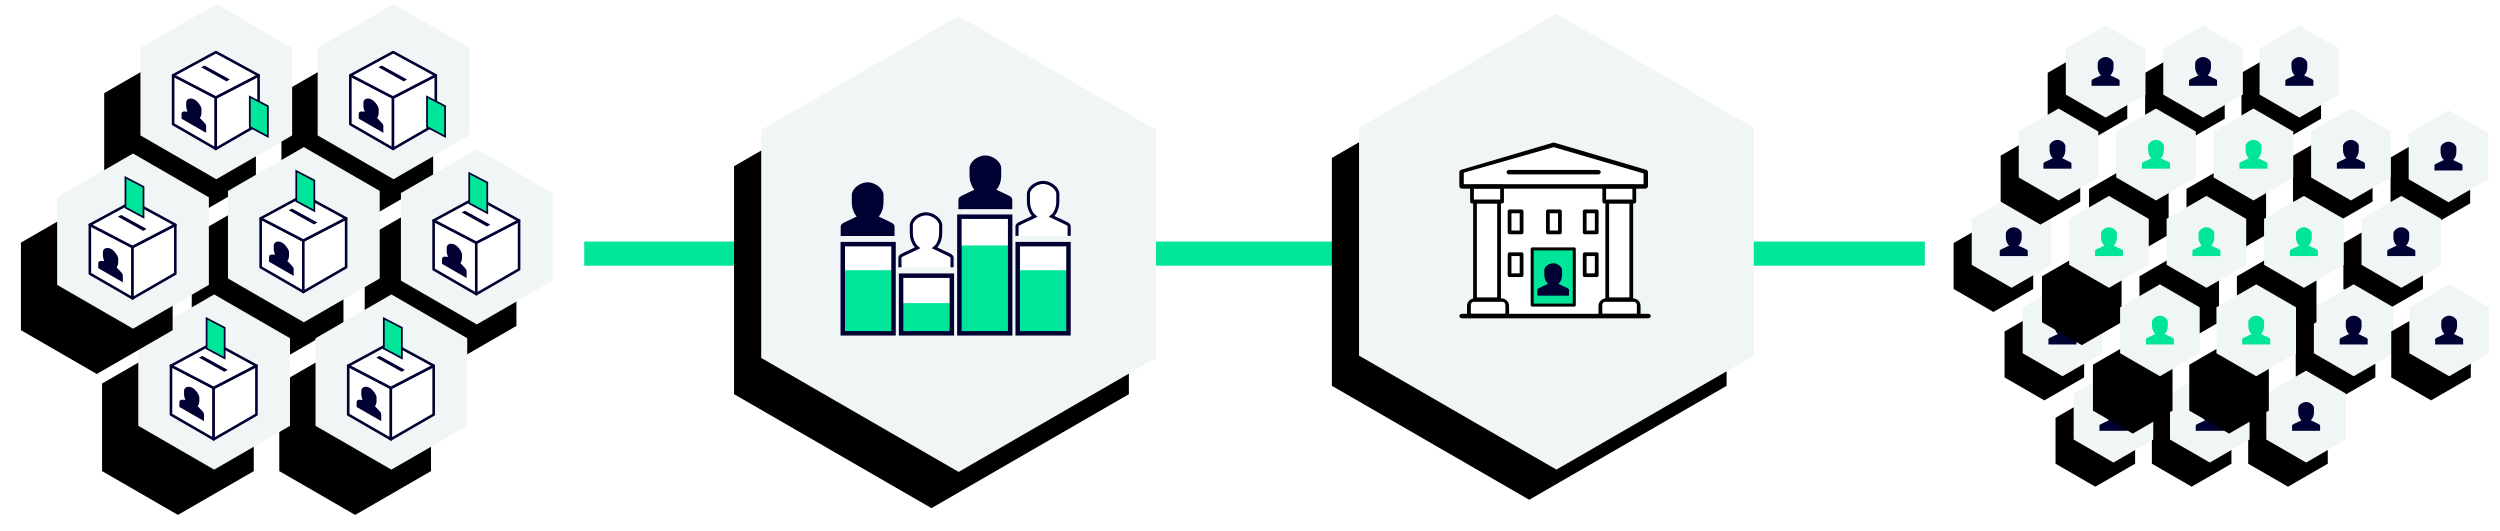 <?xml version="1.0" encoding="UTF-8"?>
<svg width="828px" height="176px" viewBox="0 0 828 176" version="1.1" xmlns="http://www.w3.org/2000/svg" xmlns:xlink="http://www.w3.org/1999/xlink">
    <title>Image</title>
    <defs>
        <polygon id="path-1" points="115.288 5.68434189e-14 140.411 14.505 140.411 43.514 115.288 58.019 90.165 43.514 90.165 14.505"></polygon>
        <filter x="-40.7%" y="-16.4%" width="152.1%" height="165.5%" filterUnits="objectBoundingBox" id="filter-2">
            <feOffset dx="-9" dy="10" in="SourceAlpha" result="shadowOffsetOuter1"></feOffset>
            <feGaussianBlur stdDeviation="4.5" in="shadowOffsetOuter1" result="shadowBlurOuter1"></feGaussianBlur>
            <feColorMatrix values="0 0 0 0 0.316   0 0 0 0 0.367   0 0 0 0 0.353  0 0 0 0.257 0" type="matrix" in="shadowBlurOuter1" result="shadowMatrixOuter1"></feColorMatrix>
            <feOffset dx="-3" dy="5" in="SourceAlpha" result="shadowOffsetOuter2"></feOffset>
            <feGaussianBlur stdDeviation="2" in="shadowOffsetOuter2" result="shadowBlurOuter2"></feGaussianBlur>
            <feColorMatrix values="0 0 0 0 0   0 0 0 0 0   0 0 0 0 0  0 0 0 0.145 0" type="matrix" in="shadowBlurOuter2" result="shadowMatrixOuter2"></feColorMatrix>
            <feMerge>
                <feMergeNode in="shadowMatrixOuter1"></feMergeNode>
                <feMergeNode in="shadowMatrixOuter2"></feMergeNode>
            </feMerge>
        </filter>
        <polygon id="path-3" points="56.59 5.68434189e-14 81.713 14.505 81.713 43.514 56.59 58.019 31.467 43.514 31.467 14.505"></polygon>
        <filter x="-40.7%" y="-16.4%" width="152.1%" height="165.5%" filterUnits="objectBoundingBox" id="filter-4">
            <feOffset dx="-9" dy="10" in="SourceAlpha" result="shadowOffsetOuter1"></feOffset>
            <feGaussianBlur stdDeviation="4.5" in="shadowOffsetOuter1" result="shadowBlurOuter1"></feGaussianBlur>
            <feColorMatrix values="0 0 0 0 0.316   0 0 0 0 0.367   0 0 0 0 0.353  0 0 0 0.257 0" type="matrix" in="shadowBlurOuter1" result="shadowMatrixOuter1"></feColorMatrix>
            <feOffset dx="-3" dy="5" in="SourceAlpha" result="shadowOffsetOuter2"></feOffset>
            <feGaussianBlur stdDeviation="2" in="shadowOffsetOuter2" result="shadowBlurOuter2"></feGaussianBlur>
            <feColorMatrix values="0 0 0 0 0   0 0 0 0 0   0 0 0 0 0  0 0 0 0.145 0" type="matrix" in="shadowBlurOuter2" result="shadowMatrixOuter2"></feColorMatrix>
            <feMerge>
                <feMergeNode in="shadowMatrixOuter1"></feMergeNode>
                <feMergeNode in="shadowMatrixOuter2"></feMergeNode>
            </feMerge>
        </filter>
        <polygon id="path-5" points="142.869 48.09 167.991 62.594 167.991 91.604 142.869 106.108 117.746 91.604 117.746 62.594"></polygon>
        <filter x="-40.7%" y="-16.4%" width="152.1%" height="165.5%" filterUnits="objectBoundingBox" id="filter-6">
            <feOffset dx="-9" dy="10" in="SourceAlpha" result="shadowOffsetOuter1"></feOffset>
            <feGaussianBlur stdDeviation="4.5" in="shadowOffsetOuter1" result="shadowBlurOuter1"></feGaussianBlur>
            <feColorMatrix values="0 0 0 0 0.316   0 0 0 0 0.367   0 0 0 0 0.353  0 0 0 0.257 0" type="matrix" in="shadowBlurOuter1" result="shadowMatrixOuter1"></feColorMatrix>
            <feOffset dx="-3" dy="5" in="SourceAlpha" result="shadowOffsetOuter2"></feOffset>
            <feGaussianBlur stdDeviation="2" in="shadowOffsetOuter2" result="shadowBlurOuter2"></feGaussianBlur>
            <feColorMatrix values="0 0 0 0 0   0 0 0 0 0   0 0 0 0 0  0 0 0 0.145 0" type="matrix" in="shadowBlurOuter2" result="shadowMatrixOuter2"></feColorMatrix>
            <feMerge>
                <feMergeNode in="shadowMatrixOuter1"></feMergeNode>
                <feMergeNode in="shadowMatrixOuter2"></feMergeNode>
            </feMerge>
        </filter>
        <polygon id="path-7" points="85.585 47.382 110.708 61.887 110.708 90.896 85.585 105.401 60.463 90.896 60.463 61.887"></polygon>
        <filter x="-40.7%" y="-16.4%" width="152.1%" height="165.5%" filterUnits="objectBoundingBox" id="filter-8">
            <feOffset dx="-9" dy="10" in="SourceAlpha" result="shadowOffsetOuter1"></feOffset>
            <feGaussianBlur stdDeviation="4.5" in="shadowOffsetOuter1" result="shadowBlurOuter1"></feGaussianBlur>
            <feColorMatrix values="0 0 0 0 0.316   0 0 0 0 0.367   0 0 0 0 0.353  0 0 0 0.257 0" type="matrix" in="shadowBlurOuter1" result="shadowMatrixOuter1"></feColorMatrix>
            <feOffset dx="-3" dy="5" in="SourceAlpha" result="shadowOffsetOuter2"></feOffset>
            <feGaussianBlur stdDeviation="2" in="shadowOffsetOuter2" result="shadowBlurOuter2"></feGaussianBlur>
            <feColorMatrix values="0 0 0 0 0   0 0 0 0 0   0 0 0 0 0  0 0 0 0.145 0" type="matrix" in="shadowBlurOuter2" result="shadowMatrixOuter2"></feColorMatrix>
            <feMerge>
                <feMergeNode in="shadowMatrixOuter1"></feMergeNode>
                <feMergeNode in="shadowMatrixOuter2"></feMergeNode>
            </feMerge>
        </filter>
        <polygon id="path-9" points="114.581 96.179 139.703 110.684 139.703 139.693 114.581 154.198 89.458 139.693 89.458 110.684"></polygon>
        <filter x="-40.7%" y="-16.4%" width="152.1%" height="165.5%" filterUnits="objectBoundingBox" id="filter-10">
            <feOffset dx="-9" dy="10" in="SourceAlpha" result="shadowOffsetOuter1"></feOffset>
            <feGaussianBlur stdDeviation="4.5" in="shadowOffsetOuter1" result="shadowBlurOuter1"></feGaussianBlur>
            <feColorMatrix values="0 0 0 0 0.316   0 0 0 0 0.367   0 0 0 0 0.353  0 0 0 0.257 0" type="matrix" in="shadowBlurOuter1" result="shadowMatrixOuter1"></feColorMatrix>
            <feOffset dx="-3" dy="5" in="SourceAlpha" result="shadowOffsetOuter2"></feOffset>
            <feGaussianBlur stdDeviation="2" in="shadowOffsetOuter2" result="shadowBlurOuter2"></feGaussianBlur>
            <feColorMatrix values="0 0 0 0 0   0 0 0 0 0   0 0 0 0 0  0 0 0 0.145 0" type="matrix" in="shadowBlurOuter2" result="shadowMatrixOuter2"></feColorMatrix>
            <feMerge>
                <feMergeNode in="shadowMatrixOuter1"></feMergeNode>
                <feMergeNode in="shadowMatrixOuter2"></feMergeNode>
            </feMerge>
        </filter>
        <polygon id="path-11" points="55.883 96.179 81.006 110.684 81.006 139.693 55.883 154.198 30.76 139.693 30.76 110.684"></polygon>
        <filter x="-40.7%" y="-16.4%" width="152.1%" height="165.5%" filterUnits="objectBoundingBox" id="filter-12">
            <feOffset dx="-9" dy="10" in="SourceAlpha" result="shadowOffsetOuter1"></feOffset>
            <feGaussianBlur stdDeviation="4.5" in="shadowOffsetOuter1" result="shadowBlurOuter1"></feGaussianBlur>
            <feColorMatrix values="0 0 0 0 0.316   0 0 0 0 0.367   0 0 0 0 0.353  0 0 0 0.257 0" type="matrix" in="shadowBlurOuter1" result="shadowMatrixOuter1"></feColorMatrix>
            <feOffset dx="-3" dy="5" in="SourceAlpha" result="shadowOffsetOuter2"></feOffset>
            <feGaussianBlur stdDeviation="2" in="shadowOffsetOuter2" result="shadowBlurOuter2"></feGaussianBlur>
            <feColorMatrix values="0 0 0 0 0   0 0 0 0 0   0 0 0 0 0  0 0 0 0.145 0" type="matrix" in="shadowBlurOuter2" result="shadowMatrixOuter2"></feColorMatrix>
            <feMerge>
                <feMergeNode in="shadowMatrixOuter1"></feMergeNode>
                <feMergeNode in="shadowMatrixOuter2"></feMergeNode>
            </feMerge>
        </filter>
        <polygon id="path-13" points="29.009 49.504 54.132 64.009 54.132 93.018 29.009 107.523 3.887 93.018 3.887 64.009"></polygon>
        <filter x="-40.7%" y="-16.4%" width="152.1%" height="165.5%" filterUnits="objectBoundingBox" id="filter-14">
            <feOffset dx="-9" dy="10" in="SourceAlpha" result="shadowOffsetOuter1"></feOffset>
            <feGaussianBlur stdDeviation="4.5" in="shadowOffsetOuter1" result="shadowBlurOuter1"></feGaussianBlur>
            <feColorMatrix values="0 0 0 0 0.316   0 0 0 0 0.367   0 0 0 0 0.353  0 0 0 0.257 0" type="matrix" in="shadowBlurOuter1" result="shadowMatrixOuter1"></feColorMatrix>
            <feOffset dx="-3" dy="5" in="SourceAlpha" result="shadowOffsetOuter2"></feOffset>
            <feGaussianBlur stdDeviation="2" in="shadowOffsetOuter2" result="shadowBlurOuter2"></feGaussianBlur>
            <feColorMatrix values="0 0 0 0 0   0 0 0 0 0   0 0 0 0 0  0 0 0 0.145 0" type="matrix" in="shadowBlurOuter2" result="shadowMatrixOuter2"></feColorMatrix>
            <feMerge>
                <feMergeNode in="shadowMatrixOuter1"></feMergeNode>
                <feMergeNode in="shadowMatrixOuter2"></feMergeNode>
            </feMerge>
        </filter>
        <polygon id="path-15" points="75.499 2.13162821e-13 140.883 37.75 140.883 113.249 75.499 150.998 10.115 113.249 10.115 37.75"></polygon>
        <filter x="-7.5%" y="-5.0%" width="106.5%" height="119.9%" filterUnits="objectBoundingBox" id="filter-16">
            <feOffset dx="-7" dy="8" in="SourceAlpha" result="shadowOffsetOuter1"></feOffset>
            <feGaussianBlur stdDeviation="3.5" in="shadowOffsetOuter1" result="shadowBlurOuter1"></feGaussianBlur>
            <feColorMatrix values="0 0 0 0 0.316   0 0 0 0 0.367   0 0 0 0 0.353  0 0 0 0.257 0" type="matrix" in="shadowBlurOuter1" result="shadowMatrixOuter1"></feColorMatrix>
            <feOffset dx="-2" dy="4" in="SourceAlpha" result="shadowOffsetOuter2"></feOffset>
            <feGaussianBlur stdDeviation="1.5" in="shadowOffsetOuter2" result="shadowBlurOuter2"></feGaussianBlur>
            <feColorMatrix values="0 0 0 0 0   0 0 0 0 0   0 0 0 0 0  0 0 0 0.145 0" type="matrix" in="shadowBlurOuter2" result="shadowMatrixOuter2"></feColorMatrix>
            <feMerge>
                <feMergeNode in="shadowMatrixOuter1"></feMergeNode>
                <feMergeNode in="shadowMatrixOuter2"></feMergeNode>
            </feMerge>
        </filter>
        <polygon id="path-17" points="75.482 2.7000624e-13 140.852 37.741 140.852 113.224 75.482 150.965 10.113 113.224 10.113 37.741"></polygon>
        <filter x="-7.2%" y="-4.6%" width="105.1%" height="118.5%" filterUnits="objectBoundingBox" id="filter-18">
            <feOffset dx="-7" dy="7" in="SourceAlpha" result="shadowOffsetOuter1"></feOffset>
            <feGaussianBlur stdDeviation="3.5" in="shadowOffsetOuter1" result="shadowBlurOuter1"></feGaussianBlur>
            <feColorMatrix values="0 0 0 0 0.316   0 0 0 0 0.367   0 0 0 0 0.353  0 0 0 0.257 0" type="matrix" in="shadowBlurOuter1" result="shadowMatrixOuter1"></feColorMatrix>
            <feOffset dx="-2" dy="3" in="SourceAlpha" result="shadowOffsetOuter2"></feOffset>
            <feGaussianBlur stdDeviation="1" in="shadowOffsetOuter2" result="shadowBlurOuter2"></feGaussianBlur>
            <feColorMatrix values="0 0 0 0 0   0 0 0 0 0   0 0 0 0 0  0 0 0 0.145 0" type="matrix" in="shadowBlurOuter2" result="shadowMatrixOuter2"></feColorMatrix>
            <feMerge>
                <feMergeNode in="shadowMatrixOuter1"></feMergeNode>
                <feMergeNode in="shadowMatrixOuter2"></feMergeNode>
            </feMerge>
        </filter>
        <polygon id="path-19" points="159.935 28.043 173.114 35.651 173.114 50.868 159.935 58.476 146.757 50.868 146.757 35.651"></polygon>
        <filter x="-34.4%" y="-14.8%" width="142.5%" height="159.1%" filterUnits="objectBoundingBox" id="filter-20">
            <feOffset dx="-4" dy="5" in="SourceAlpha" result="shadowOffsetOuter1"></feOffset>
            <feGaussianBlur stdDeviation="2" in="shadowOffsetOuter1" result="shadowBlurOuter1"></feGaussianBlur>
            <feColorMatrix values="0 0 0 0 0.316   0 0 0 0 0.367   0 0 0 0 0.353  0 0 0 0.257 0" type="matrix" in="shadowBlurOuter1" result="shadowMatrixOuter1"></feColorMatrix>
            <feOffset dx="-2" dy="3" in="SourceAlpha" result="shadowOffsetOuter2"></feOffset>
            <feGaussianBlur stdDeviation="1" in="shadowOffsetOuter2" result="shadowBlurOuter2"></feGaussianBlur>
            <feColorMatrix values="0 0 0 0 0   0 0 0 0 0   0 0 0 0 0  0 0 0 0.145 0" type="matrix" in="shadowBlurOuter2" result="shadowMatrixOuter2"></feColorMatrix>
            <feMerge>
                <feMergeNode in="shadowMatrixOuter1"></feMergeNode>
                <feMergeNode in="shadowMatrixOuter2"></feMergeNode>
            </feMerge>
        </filter>
        <polygon id="path-21" points="110.554 6.25277607e-15 123.732 7.608 123.732 22.825 110.554 30.434 97.375 22.825 97.375 7.608"></polygon>
        <filter x="-34.4%" y="-14.8%" width="142.5%" height="159.1%" filterUnits="objectBoundingBox" id="filter-22">
            <feOffset dx="-4" dy="5" in="SourceAlpha" result="shadowOffsetOuter1"></feOffset>
            <feGaussianBlur stdDeviation="2" in="shadowOffsetOuter1" result="shadowBlurOuter1"></feGaussianBlur>
            <feColorMatrix values="0 0 0 0 0.316   0 0 0 0 0.367   0 0 0 0 0.353  0 0 0 0.257 0" type="matrix" in="shadowBlurOuter1" result="shadowMatrixOuter1"></feColorMatrix>
            <feOffset dx="-2" dy="3" in="SourceAlpha" result="shadowOffsetOuter2"></feOffset>
            <feGaussianBlur stdDeviation="1" in="shadowOffsetOuter2" result="shadowBlurOuter2"></feGaussianBlur>
            <feColorMatrix values="0 0 0 0 0   0 0 0 0 0   0 0 0 0 0  0 0 0 0.145 0" type="matrix" in="shadowBlurOuter2" result="shadowMatrixOuter2"></feColorMatrix>
            <feMerge>
                <feMergeNode in="shadowMatrixOuter1"></feMergeNode>
                <feMergeNode in="shadowMatrixOuter2"></feMergeNode>
            </feMerge>
        </filter>
        <polygon id="path-23" points="78.651 6.25277607e-15 91.829 7.608 91.829 22.825 78.651 30.434 65.473 22.825 65.473 7.608"></polygon>
        <filter x="-34.4%" y="-14.8%" width="142.5%" height="159.1%" filterUnits="objectBoundingBox" id="filter-24">
            <feOffset dx="-4" dy="5" in="SourceAlpha" result="shadowOffsetOuter1"></feOffset>
            <feGaussianBlur stdDeviation="2" in="shadowOffsetOuter1" result="shadowBlurOuter1"></feGaussianBlur>
            <feColorMatrix values="0 0 0 0 0.316   0 0 0 0 0.367   0 0 0 0 0.353  0 0 0 0.257 0" type="matrix" in="shadowBlurOuter1" result="shadowMatrixOuter1"></feColorMatrix>
            <feOffset dx="-2" dy="3" in="SourceAlpha" result="shadowOffsetOuter2"></feOffset>
            <feGaussianBlur stdDeviation="1" in="shadowOffsetOuter2" result="shadowBlurOuter2"></feGaussianBlur>
            <feColorMatrix values="0 0 0 0 0   0 0 0 0 0   0 0 0 0 0  0 0 0 0.145 0" type="matrix" in="shadowBlurOuter2" result="shadowMatrixOuter2"></feColorMatrix>
            <feMerge>
                <feMergeNode in="shadowMatrixOuter1"></feMergeNode>
                <feMergeNode in="shadowMatrixOuter2"></feMergeNode>
            </feMerge>
        </filter>
        <polygon id="path-25" points="144.311 56.386 157.489 63.994 157.489 79.211 144.311 86.82 131.133 79.211 131.133 63.994"></polygon>
        <filter x="-34.4%" y="-14.8%" width="142.5%" height="159.1%" filterUnits="objectBoundingBox" id="filter-26">
            <feOffset dx="-4" dy="5" in="SourceAlpha" result="shadowOffsetOuter1"></feOffset>
            <feGaussianBlur stdDeviation="2" in="shadowOffsetOuter1" result="shadowBlurOuter1"></feGaussianBlur>
            <feColorMatrix values="0 0 0 0 0.316   0 0 0 0 0.367   0 0 0 0 0.353  0 0 0 0.257 0" type="matrix" in="shadowBlurOuter1" result="shadowMatrixOuter1"></feColorMatrix>
            <feOffset dx="-2" dy="3" in="SourceAlpha" result="shadowOffsetOuter2"></feOffset>
            <feGaussianBlur stdDeviation="1" in="shadowOffsetOuter2" result="shadowBlurOuter2"></feGaussianBlur>
            <feColorMatrix values="0 0 0 0 0   0 0 0 0 0   0 0 0 0 0  0 0 0 0.145 0" type="matrix" in="shadowBlurOuter2" result="shadowMatrixOuter2"></feColorMatrix>
            <feMerge>
                <feMergeNode in="shadowMatrixOuter1"></feMergeNode>
                <feMergeNode in="shadowMatrixOuter2"></feMergeNode>
            </feMerge>
        </filter>
        <polygon id="path-27" points="128.536 85.674 141.714 93.283 141.714 108.499 128.536 116.108 115.358 108.499 115.358 93.283"></polygon>
        <filter x="-34.4%" y="-14.8%" width="142.5%" height="159.1%" filterUnits="objectBoundingBox" id="filter-28">
            <feOffset dx="-4" dy="5" in="SourceAlpha" result="shadowOffsetOuter1"></feOffset>
            <feGaussianBlur stdDeviation="2" in="shadowOffsetOuter1" result="shadowBlurOuter1"></feGaussianBlur>
            <feColorMatrix values="0 0 0 0 0.316   0 0 0 0 0.367   0 0 0 0 0.353  0 0 0 0.257 0" type="matrix" in="shadowBlurOuter1" result="shadowMatrixOuter1"></feColorMatrix>
            <feOffset dx="-2" dy="3" in="SourceAlpha" result="shadowOffsetOuter2"></feOffset>
            <feGaussianBlur stdDeviation="1" in="shadowOffsetOuter2" result="shadowBlurOuter2"></feGaussianBlur>
            <feColorMatrix values="0 0 0 0 0   0 0 0 0 0   0 0 0 0 0  0 0 0 0.145 0" type="matrix" in="shadowBlurOuter2" result="shadowMatrixOuter2"></feColorMatrix>
            <feMerge>
                <feMergeNode in="shadowMatrixOuter1"></feMergeNode>
                <feMergeNode in="shadowMatrixOuter2"></feMergeNode>
            </feMerge>
        </filter>
        <polygon id="path-29" points="32.087 85.674 45.265 93.283 45.265 108.499 32.087 116.108 18.909 108.499 18.909 93.283"></polygon>
        <filter x="-34.4%" y="-14.8%" width="142.5%" height="159.1%" filterUnits="objectBoundingBox" id="filter-30">
            <feOffset dx="-4" dy="5" in="SourceAlpha" result="shadowOffsetOuter1"></feOffset>
            <feGaussianBlur stdDeviation="2" in="shadowOffsetOuter1" result="shadowBlurOuter1"></feGaussianBlur>
            <feColorMatrix values="0 0 0 0 0.316   0 0 0 0 0.367   0 0 0 0 0.353  0 0 0 0.257 0" type="matrix" in="shadowBlurOuter1" result="shadowMatrixOuter1"></feColorMatrix>
            <feOffset dx="-2" dy="3" in="SourceAlpha" result="shadowOffsetOuter2"></feOffset>
            <feGaussianBlur stdDeviation="1" in="shadowOffsetOuter2" result="shadowBlurOuter2"></feGaussianBlur>
            <feColorMatrix values="0 0 0 0 0   0 0 0 0 0   0 0 0 0 0  0 0 0 0.145 0" type="matrix" in="shadowBlurOuter2" result="shadowMatrixOuter2"></feColorMatrix>
            <feMerge>
                <feMergeNode in="shadowMatrixOuter1"></feMergeNode>
                <feMergeNode in="shadowMatrixOuter2"></feMergeNode>
            </feMerge>
        </filter>
        <polygon id="path-31" points="127.618 27.451 140.796 35.059 140.796 50.276 127.618 57.885 114.44 50.276 114.44 35.059"></polygon>
        <filter x="-34.4%" y="-14.8%" width="142.5%" height="159.1%" filterUnits="objectBoundingBox" id="filter-32">
            <feOffset dx="-4" dy="5" in="SourceAlpha" result="shadowOffsetOuter1"></feOffset>
            <feGaussianBlur stdDeviation="2" in="shadowOffsetOuter1" result="shadowBlurOuter1"></feGaussianBlur>
            <feColorMatrix values="0 0 0 0 0.316   0 0 0 0 0.367   0 0 0 0 0.353  0 0 0 0.257 0" type="matrix" in="shadowBlurOuter1" result="shadowMatrixOuter1"></feColorMatrix>
            <feOffset dx="-2" dy="3" in="SourceAlpha" result="shadowOffsetOuter2"></feOffset>
            <feGaussianBlur stdDeviation="1" in="shadowOffsetOuter2" result="shadowBlurOuter2"></feGaussianBlur>
            <feColorMatrix values="0 0 0 0 0   0 0 0 0 0   0 0 0 0 0  0 0 0 0.145 0" type="matrix" in="shadowBlurOuter2" result="shadowMatrixOuter2"></feColorMatrix>
            <feMerge>
                <feMergeNode in="shadowMatrixOuter1"></feMergeNode>
                <feMergeNode in="shadowMatrixOuter2"></feMergeNode>
            </feMerge>
        </filter>
        <polygon id="path-33" points="112.779 114.256 125.957 121.864 125.957 137.081 112.779 144.689 99.601 137.081 99.601 121.864"></polygon>
        <filter x="-34.4%" y="-14.8%" width="142.5%" height="159.1%" filterUnits="objectBoundingBox" id="filter-34">
            <feOffset dx="-4" dy="5" in="SourceAlpha" result="shadowOffsetOuter1"></feOffset>
            <feGaussianBlur stdDeviation="2" in="shadowOffsetOuter1" result="shadowBlurOuter1"></feGaussianBlur>
            <feColorMatrix values="0 0 0 0 0.316   0 0 0 0 0.367   0 0 0 0 0.353  0 0 0 0.257 0" type="matrix" in="shadowBlurOuter1" result="shadowMatrixOuter1"></feColorMatrix>
            <feOffset dx="-2" dy="3" in="SourceAlpha" result="shadowOffsetOuter2"></feOffset>
            <feGaussianBlur stdDeviation="1" in="shadowOffsetOuter2" result="shadowBlurOuter2"></feGaussianBlur>
            <feColorMatrix values="0 0 0 0 0   0 0 0 0 0   0 0 0 0 0  0 0 0 0.145 0" type="matrix" in="shadowBlurOuter2" result="shadowMatrixOuter2"></feColorMatrix>
            <feMerge>
                <feMergeNode in="shadowMatrixOuter1"></feMergeNode>
                <feMergeNode in="shadowMatrixOuter2"></feMergeNode>
            </feMerge>
        </filter>
        <polygon id="path-35" points="80.877 114.256 94.055 121.864 94.055 137.081 80.877 144.689 67.699 137.081 67.699 121.864"></polygon>
        <filter x="-34.4%" y="-14.8%" width="142.5%" height="159.1%" filterUnits="objectBoundingBox" id="filter-36">
            <feOffset dx="-4" dy="5" in="SourceAlpha" result="shadowOffsetOuter1"></feOffset>
            <feGaussianBlur stdDeviation="2" in="shadowOffsetOuter1" result="shadowBlurOuter1"></feGaussianBlur>
            <feColorMatrix values="0 0 0 0 0.316   0 0 0 0 0.367   0 0 0 0 0.353  0 0 0 0.257 0" type="matrix" in="shadowBlurOuter1" result="shadowMatrixOuter1"></feColorMatrix>
            <feOffset dx="-2" dy="3" in="SourceAlpha" result="shadowOffsetOuter2"></feOffset>
            <feGaussianBlur stdDeviation="1" in="shadowOffsetOuter2" result="shadowBlurOuter2"></feGaussianBlur>
            <feColorMatrix values="0 0 0 0 0   0 0 0 0 0   0 0 0 0 0  0 0 0 0.145 0" type="matrix" in="shadowBlurOuter2" result="shadowMatrixOuter2"></feColorMatrix>
            <feMerge>
                <feMergeNode in="shadowMatrixOuter1"></feMergeNode>
                <feMergeNode in="shadowMatrixOuter2"></feMergeNode>
            </feMerge>
        </filter>
        <polygon id="path-37" points="48.974 114.256 62.152 121.864 62.152 137.081 48.974 144.689 35.796 137.081 35.796 121.864"></polygon>
        <filter x="-34.4%" y="-14.8%" width="142.5%" height="159.1%" filterUnits="objectBoundingBox" id="filter-38">
            <feOffset dx="-4" dy="5" in="SourceAlpha" result="shadowOffsetOuter1"></feOffset>
            <feGaussianBlur stdDeviation="2" in="shadowOffsetOuter1" result="shadowBlurOuter1"></feGaussianBlur>
            <feColorMatrix values="0 0 0 0 0.316   0 0 0 0 0.367   0 0 0 0 0.353  0 0 0 0.257 0" type="matrix" in="shadowBlurOuter1" result="shadowMatrixOuter1"></feColorMatrix>
            <feOffset dx="-2" dy="3" in="SourceAlpha" result="shadowOffsetOuter2"></feOffset>
            <feGaussianBlur stdDeviation="1" in="shadowOffsetOuter2" result="shadowBlurOuter2"></feGaussianBlur>
            <feColorMatrix values="0 0 0 0 0   0 0 0 0 0   0 0 0 0 0  0 0 0 0.145 0" type="matrix" in="shadowBlurOuter2" result="shadowMatrixOuter2"></feColorMatrix>
            <feMerge>
                <feMergeNode in="shadowMatrixOuter1"></feMergeNode>
                <feMergeNode in="shadowMatrixOuter2"></feMergeNode>
            </feMerge>
        </filter>
        <polygon id="path-39" points="46.377 6.25277607e-15 59.556 7.608 59.556 22.825 46.377 30.434 33.199 22.825 33.199 7.608"></polygon>
        <filter x="-34.4%" y="-14.8%" width="142.5%" height="159.1%" filterUnits="objectBoundingBox" id="filter-40">
            <feOffset dx="-4" dy="5" in="SourceAlpha" result="shadowOffsetOuter1"></feOffset>
            <feGaussianBlur stdDeviation="2" in="shadowOffsetOuter1" result="shadowBlurOuter1"></feGaussianBlur>
            <feColorMatrix values="0 0 0 0 0.316   0 0 0 0 0.367   0 0 0 0 0.353  0 0 0 0.257 0" type="matrix" in="shadowBlurOuter1" result="shadowMatrixOuter1"></feColorMatrix>
            <feOffset dx="-2" dy="3" in="SourceAlpha" result="shadowOffsetOuter2"></feOffset>
            <feGaussianBlur stdDeviation="1" in="shadowOffsetOuter2" result="shadowBlurOuter2"></feGaussianBlur>
            <feColorMatrix values="0 0 0 0 0   0 0 0 0 0   0 0 0 0 0  0 0 0 0.145 0" type="matrix" in="shadowBlurOuter2" result="shadowMatrixOuter2"></feColorMatrix>
            <feMerge>
                <feMergeNode in="shadowMatrixOuter1"></feMergeNode>
                <feMergeNode in="shadowMatrixOuter2"></feMergeNode>
            </feMerge>
        </filter>
        <polygon id="path-41" points="15.217 56.386 28.395 63.994 28.395 79.211 15.217 86.82 2.039 79.211 2.039 63.994"></polygon>
        <filter x="-34.4%" y="-14.8%" width="142.5%" height="159.1%" filterUnits="objectBoundingBox" id="filter-42">
            <feOffset dx="-4" dy="5" in="SourceAlpha" result="shadowOffsetOuter1"></feOffset>
            <feGaussianBlur stdDeviation="2" in="shadowOffsetOuter1" result="shadowBlurOuter1"></feGaussianBlur>
            <feColorMatrix values="0 0 0 0 0.316   0 0 0 0 0.367   0 0 0 0 0.353  0 0 0 0.257 0" type="matrix" in="shadowBlurOuter1" result="shadowMatrixOuter1"></feColorMatrix>
            <feOffset dx="-2" dy="3" in="SourceAlpha" result="shadowOffsetOuter2"></feOffset>
            <feGaussianBlur stdDeviation="1" in="shadowOffsetOuter2" result="shadowBlurOuter2"></feGaussianBlur>
            <feColorMatrix values="0 0 0 0 0   0 0 0 0 0   0 0 0 0 0  0 0 0 0.145 0" type="matrix" in="shadowBlurOuter2" result="shadowMatrixOuter2"></feColorMatrix>
            <feMerge>
                <feMergeNode in="shadowMatrixOuter1"></feMergeNode>
                <feMergeNode in="shadowMatrixOuter2"></feMergeNode>
            </feMerge>
        </filter>
        <polygon id="path-43" points="30.797 27.451 43.975 35.059 43.975 50.276 30.797 57.885 17.619 50.276 17.619 35.059"></polygon>
        <filter x="-34.4%" y="-14.8%" width="142.5%" height="159.1%" filterUnits="objectBoundingBox" id="filter-44">
            <feOffset dx="-4" dy="5" in="SourceAlpha" result="shadowOffsetOuter1"></feOffset>
            <feGaussianBlur stdDeviation="2" in="shadowOffsetOuter1" result="shadowBlurOuter1"></feGaussianBlur>
            <feColorMatrix values="0 0 0 0 0.316   0 0 0 0 0.367   0 0 0 0 0.353  0 0 0 0.257 0" type="matrix" in="shadowBlurOuter1" result="shadowMatrixOuter1"></feColorMatrix>
            <feOffset dx="-2" dy="3" in="SourceAlpha" result="shadowOffsetOuter2"></feOffset>
            <feGaussianBlur stdDeviation="1" in="shadowOffsetOuter2" result="shadowBlurOuter2"></feGaussianBlur>
            <feColorMatrix values="0 0 0 0 0   0 0 0 0 0   0 0 0 0 0  0 0 0 0.145 0" type="matrix" in="shadowBlurOuter2" result="shadowMatrixOuter2"></feColorMatrix>
            <feMerge>
                <feMergeNode in="shadowMatrixOuter1"></feMergeNode>
                <feMergeNode in="shadowMatrixOuter2"></feMergeNode>
            </feMerge>
        </filter>
        <polygon id="path-45" points="160.156 85.674 173.334 93.283 173.334 108.499 160.156 116.108 146.978 108.499 146.978 93.283"></polygon>
        <filter x="-34.4%" y="-14.8%" width="142.5%" height="159.1%" filterUnits="objectBoundingBox" id="filter-46">
            <feOffset dx="-4" dy="5" in="SourceAlpha" result="shadowOffsetOuter1"></feOffset>
            <feGaussianBlur stdDeviation="2" in="shadowOffsetOuter1" result="shadowBlurOuter1"></feGaussianBlur>
            <feColorMatrix values="0 0 0 0 0.316   0 0 0 0 0.367   0 0 0 0 0.353  0 0 0 0.257 0" type="matrix" in="shadowBlurOuter1" result="shadowMatrixOuter1"></feColorMatrix>
            <feOffset dx="-2" dy="3" in="SourceAlpha" result="shadowOffsetOuter2"></feOffset>
            <feGaussianBlur stdDeviation="1" in="shadowOffsetOuter2" result="shadowBlurOuter2"></feGaussianBlur>
            <feColorMatrix values="0 0 0 0 0   0 0 0 0 0   0 0 0 0 0  0 0 0 0.145 0" type="matrix" in="shadowBlurOuter2" result="shadowMatrixOuter2"></feColorMatrix>
            <feMerge>
                <feMergeNode in="shadowMatrixOuter1"></feMergeNode>
                <feMergeNode in="shadowMatrixOuter2"></feMergeNode>
            </feMerge>
        </filter>
        <polygon id="path-47" points="63.071 27.451 76.249 35.059 76.249 50.276 63.071 57.885 49.893 50.276 49.893 35.059"></polygon>
        <filter x="-57.4%" y="-27.9%" width="191.7%" height="211.7%" filterUnits="objectBoundingBox" id="filter-48">
            <feOffset dx="-7" dy="13" in="SourceAlpha" result="shadowOffsetOuter1"></feOffset>
            <feGaussianBlur stdDeviation="2" in="shadowOffsetOuter1" result="shadowBlurOuter1"></feGaussianBlur>
            <feColorMatrix values="0 0 0 0 0.316   0 0 0 0 0.367   0 0 0 0 0.353  0 0 0 0.257 0" type="matrix" in="shadowBlurOuter1" result="shadowMatrixOuter1"></feColorMatrix>
            <feOffset dx="-2" dy="6" in="SourceAlpha" result="shadowOffsetOuter2"></feOffset>
            <feGaussianBlur stdDeviation="3" in="shadowOffsetOuter2" result="shadowBlurOuter2"></feGaussianBlur>
            <feColorMatrix values="0 0 0 0 0   0 0 0 0 0   0 0 0 0 0  0 0 0 0.145 0" type="matrix" in="shadowBlurOuter2" result="shadowMatrixOuter2"></feColorMatrix>
            <feMerge>
                <feMergeNode in="shadowMatrixOuter1"></feMergeNode>
                <feMergeNode in="shadowMatrixOuter2"></feMergeNode>
            </feMerge>
        </filter>
        <polygon id="path-49" points="95.344 27.451 108.522 35.059 108.522 50.276 95.344 57.885 82.166 50.276 82.166 35.059"></polygon>
        <filter x="-57.4%" y="-27.9%" width="191.7%" height="211.7%" filterUnits="objectBoundingBox" id="filter-50">
            <feOffset dx="-7" dy="13" in="SourceAlpha" result="shadowOffsetOuter1"></feOffset>
            <feGaussianBlur stdDeviation="2" in="shadowOffsetOuter1" result="shadowBlurOuter1"></feGaussianBlur>
            <feColorMatrix values="0 0 0 0 0.316   0 0 0 0 0.367   0 0 0 0 0.353  0 0 0 0.257 0" type="matrix" in="shadowBlurOuter1" result="shadowMatrixOuter1"></feColorMatrix>
            <feOffset dx="-2" dy="6" in="SourceAlpha" result="shadowOffsetOuter2"></feOffset>
            <feGaussianBlur stdDeviation="3" in="shadowOffsetOuter2" result="shadowBlurOuter2"></feGaussianBlur>
            <feColorMatrix values="0 0 0 0 0   0 0 0 0 0   0 0 0 0 0  0 0 0 0.145 0" type="matrix" in="shadowBlurOuter2" result="shadowMatrixOuter2"></feColorMatrix>
            <feMerge>
                <feMergeNode in="shadowMatrixOuter1"></feMergeNode>
                <feMergeNode in="shadowMatrixOuter2"></feMergeNode>
            </feMerge>
        </filter>
        <polygon id="path-51" points="47.49 56.386 60.668 63.994 60.668 79.211 47.49 86.82 34.312 79.211 34.312 63.994"></polygon>
        <filter x="-57.4%" y="-27.9%" width="191.7%" height="211.7%" filterUnits="objectBoundingBox" id="filter-52">
            <feOffset dx="-7" dy="13" in="SourceAlpha" result="shadowOffsetOuter1"></feOffset>
            <feGaussianBlur stdDeviation="2" in="shadowOffsetOuter1" result="shadowBlurOuter1"></feGaussianBlur>
            <feColorMatrix values="0 0 0 0 0.316   0 0 0 0 0.367   0 0 0 0 0.353  0 0 0 0.257 0" type="matrix" in="shadowBlurOuter1" result="shadowMatrixOuter1"></feColorMatrix>
            <feOffset dx="-2" dy="6" in="SourceAlpha" result="shadowOffsetOuter2"></feOffset>
            <feGaussianBlur stdDeviation="3" in="shadowOffsetOuter2" result="shadowBlurOuter2"></feGaussianBlur>
            <feColorMatrix values="0 0 0 0 0   0 0 0 0 0   0 0 0 0 0  0 0 0 0.145 0" type="matrix" in="shadowBlurOuter2" result="shadowMatrixOuter2"></feColorMatrix>
            <feMerge>
                <feMergeNode in="shadowMatrixOuter1"></feMergeNode>
                <feMergeNode in="shadowMatrixOuter2"></feMergeNode>
            </feMerge>
        </filter>
        <polygon id="path-53" points="79.764 56.386 92.942 63.994 92.942 79.211 79.764 86.82 66.586 79.211 66.586 63.994"></polygon>
        <filter x="-57.4%" y="-27.9%" width="191.7%" height="211.7%" filterUnits="objectBoundingBox" id="filter-54">
            <feOffset dx="-7" dy="13" in="SourceAlpha" result="shadowOffsetOuter1"></feOffset>
            <feGaussianBlur stdDeviation="2" in="shadowOffsetOuter1" result="shadowBlurOuter1"></feGaussianBlur>
            <feColorMatrix values="0 0 0 0 0.316   0 0 0 0 0.367   0 0 0 0 0.353  0 0 0 0.257 0" type="matrix" in="shadowBlurOuter1" result="shadowMatrixOuter1"></feColorMatrix>
            <feOffset dx="-2" dy="6" in="SourceAlpha" result="shadowOffsetOuter2"></feOffset>
            <feGaussianBlur stdDeviation="3" in="shadowOffsetOuter2" result="shadowBlurOuter2"></feGaussianBlur>
            <feColorMatrix values="0 0 0 0 0   0 0 0 0 0   0 0 0 0 0  0 0 0 0.145 0" type="matrix" in="shadowBlurOuter2" result="shadowMatrixOuter2"></feColorMatrix>
            <feMerge>
                <feMergeNode in="shadowMatrixOuter1"></feMergeNode>
                <feMergeNode in="shadowMatrixOuter2"></feMergeNode>
            </feMerge>
        </filter>
        <polygon id="path-55" points="112.037 56.386 125.216 63.994 125.216 79.211 112.037 86.82 98.859 79.211 98.859 63.994"></polygon>
        <filter x="-57.4%" y="-27.9%" width="191.7%" height="211.7%" filterUnits="objectBoundingBox" id="filter-56">
            <feOffset dx="-7" dy="13" in="SourceAlpha" result="shadowOffsetOuter1"></feOffset>
            <feGaussianBlur stdDeviation="2" in="shadowOffsetOuter1" result="shadowBlurOuter1"></feGaussianBlur>
            <feColorMatrix values="0 0 0 0 0.316   0 0 0 0 0.367   0 0 0 0 0.353  0 0 0 0.257 0" type="matrix" in="shadowBlurOuter1" result="shadowMatrixOuter1"></feColorMatrix>
            <feOffset dx="-2" dy="6" in="SourceAlpha" result="shadowOffsetOuter2"></feOffset>
            <feGaussianBlur stdDeviation="3" in="shadowOffsetOuter2" result="shadowBlurOuter2"></feGaussianBlur>
            <feColorMatrix values="0 0 0 0 0   0 0 0 0 0   0 0 0 0 0  0 0 0 0.145 0" type="matrix" in="shadowBlurOuter2" result="shadowMatrixOuter2"></feColorMatrix>
            <feMerge>
                <feMergeNode in="shadowMatrixOuter1"></feMergeNode>
                <feMergeNode in="shadowMatrixOuter2"></feMergeNode>
            </feMerge>
        </filter>
        <polygon id="path-57" points="64.36 85.674 77.538 93.283 77.538 108.499 64.36 116.108 51.182 108.499 51.182 93.283"></polygon>
        <filter x="-57.4%" y="-27.9%" width="191.7%" height="211.7%" filterUnits="objectBoundingBox" id="filter-58">
            <feOffset dx="-7" dy="13" in="SourceAlpha" result="shadowOffsetOuter1"></feOffset>
            <feGaussianBlur stdDeviation="2" in="shadowOffsetOuter1" result="shadowBlurOuter1"></feGaussianBlur>
            <feColorMatrix values="0 0 0 0 0.316   0 0 0 0 0.367   0 0 0 0 0.353  0 0 0 0.257 0" type="matrix" in="shadowBlurOuter1" result="shadowMatrixOuter1"></feColorMatrix>
            <feOffset dx="-2" dy="6" in="SourceAlpha" result="shadowOffsetOuter2"></feOffset>
            <feGaussianBlur stdDeviation="3" in="shadowOffsetOuter2" result="shadowBlurOuter2"></feGaussianBlur>
            <feColorMatrix values="0 0 0 0 0   0 0 0 0 0   0 0 0 0 0  0 0 0 0.145 0" type="matrix" in="shadowBlurOuter2" result="shadowMatrixOuter2"></feColorMatrix>
            <feMerge>
                <feMergeNode in="shadowMatrixOuter1"></feMergeNode>
                <feMergeNode in="shadowMatrixOuter2"></feMergeNode>
            </feMerge>
        </filter>
        <polygon id="path-59" points="96.263 85.674 109.441 93.283 109.441 108.499 96.263 116.108 83.085 108.499 83.085 93.283"></polygon>
        <filter x="-57.4%" y="-27.9%" width="191.7%" height="211.7%" filterUnits="objectBoundingBox" id="filter-60">
            <feOffset dx="-7" dy="13" in="SourceAlpha" result="shadowOffsetOuter1"></feOffset>
            <feGaussianBlur stdDeviation="2" in="shadowOffsetOuter1" result="shadowBlurOuter1"></feGaussianBlur>
            <feColorMatrix values="0 0 0 0 0.316   0 0 0 0 0.367   0 0 0 0 0.353  0 0 0 0.257 0" type="matrix" in="shadowBlurOuter1" result="shadowMatrixOuter1"></feColorMatrix>
            <feOffset dx="-2" dy="6" in="SourceAlpha" result="shadowOffsetOuter2"></feOffset>
            <feGaussianBlur stdDeviation="3" in="shadowOffsetOuter2" result="shadowBlurOuter2"></feGaussianBlur>
            <feColorMatrix values="0 0 0 0 0   0 0 0 0 0   0 0 0 0 0  0 0 0 0.145 0" type="matrix" in="shadowBlurOuter2" result="shadowMatrixOuter2"></feColorMatrix>
            <feMerge>
                <feMergeNode in="shadowMatrixOuter1"></feMergeNode>
                <feMergeNode in="shadowMatrixOuter2"></feMergeNode>
            </feMerge>
        </filter>
    </defs>
    <g id="Page-1" stroke="none" stroke-width="1" fill="none" fill-rule="evenodd">
        <g id="HOMEPAGE-Desktop" transform="translate(-297, -6630)">
            <g id="Onchain-gov-panel" transform="translate(312, 6383.5)">
                <g id="Image" transform="translate(0.044, 247.84)">
                    <line x1="178.456" y1="82.66" x2="622.456" y2="82.66" id="Path-line" stroke="#00E599" stroke-width="8"></line>
                    <g id="Group-30">
                        <g id="Polygon-Copy-14">
                            <use fill="black" fill-opacity="1" filter="url(#filter-2)" xlink:href="#path-1"></use>
                            <use fill="#F0F5F6" fill-rule="evenodd" xlink:href="#path-1"></use>
                        </g>
                        <polygon id="Path-20" stroke="#000033" stroke-width="0.865" fill="#FFFFFF" stroke-linejoin="round" points="100.988 23.604 100.988 39.789 115.173 47.982 115.173 30.958"></polygon>
                        <polygon id="Path-20" stroke="#000033" stroke-width="0.865" fill="#FFFFFF" stroke-linejoin="round" transform="translate(122.201, 35.793) scale(-1, 1) translate(-122.201, -35.793) " points="115.109 23.604 115.109 39.789 129.294 47.982 129.294 30.958"></polygon>
                        <polygon id="Path-21" stroke="#000033" stroke-width="0.865" fill="#FFFFFF" stroke-linejoin="round" points="129.294 23.604 115.109 30.958 100.988 23.604 115.173 15.919"></polygon>
                        <polygon id="Path-20" fill="#000033" points="110.27 20.92 118.678 25.607 119.758 24.971 111.363 20.36"></polygon>
                        <polygon id="Path-20-Copy-4" stroke="#000033" stroke-width="0.576" fill="#00E599" points="126.382 30.701 126.382 40.699 132.364 43.901 132.364 33.819"></polygon>
                        <g id="Polygon-Copy-14">
                            <use fill="black" fill-opacity="1" filter="url(#filter-4)" xlink:href="#path-3"></use>
                            <use fill="#F0F5F6" fill-rule="evenodd" xlink:href="#path-3"></use>
                        </g>
                        <polygon id="Path-20" stroke="#000033" stroke-width="0.865" fill="#FFFFFF" stroke-linejoin="round" points="42.291 23.604 42.291 39.789 56.475 47.982 56.475 30.958"></polygon>
                        <polygon id="Path-20" stroke="#000033" stroke-width="0.865" fill="#FFFFFF" stroke-linejoin="round" transform="translate(63.504, 35.793) scale(-1, 1) translate(-63.504, -35.793) " points="56.411 23.604 56.411 39.789 70.596 47.982 70.596 30.958"></polygon>
                        <polygon id="Path-21" stroke="#000033" stroke-width="0.865" fill="#FFFFFF" stroke-linejoin="round" points="70.596 23.604 56.411 30.958 42.291 23.604 56.475 15.919"></polygon>
                        <polygon id="Path-20" fill="#000033" points="51.572 20.92 59.981 25.607 61.06 24.971 52.665 20.36"></polygon>
                        <polygon id="Path-20-Copy-4" stroke="#000033" stroke-width="0.576" fill="#00E599" points="67.684 30.701 67.684 40.699 73.666 43.901 73.666 33.819"></polygon>
                        <g id="Polygon-Copy-14">
                            <use fill="black" fill-opacity="1" filter="url(#filter-6)" xlink:href="#path-5"></use>
                            <use fill="#F0F5F6" fill-rule="evenodd" xlink:href="#path-5"></use>
                        </g>
                        <polygon id="Path-20" stroke="#000033" stroke-width="0.865" fill="#FFFFFF" stroke-linejoin="round" points="128.569 71.694 128.569 87.879 142.754 96.072 142.754 79.048"></polygon>
                        <polygon id="Path-20" stroke="#000033" stroke-width="0.865" fill="#FFFFFF" stroke-linejoin="round" transform="translate(149.782, 83.883) scale(-1, 1) translate(-149.782, -83.883) " points="142.69 71.694 142.69 87.879 156.874 96.072 156.874 79.048"></polygon>
                        <polygon id="Path-21" stroke="#000033" stroke-width="0.865" fill="#FFFFFF" stroke-linejoin="round" points="156.874 71.694 142.69 79.048 128.569 71.694 142.754 64.008"></polygon>
                        <polygon id="Path-20" fill="#000033" points="137.851 69.009 146.259 73.696 147.339 73.06 138.944 68.45"></polygon>
                        <polygon id="Path-20-Copy-4" stroke="#000033" stroke-width="0.576" fill="#00E599" points="140.363 56.01 140.363 66.009 146.344 69.211 146.344 59.128"></polygon>
                        <g id="Polygon-Copy-14">
                            <use fill="black" fill-opacity="1" filter="url(#filter-8)" xlink:href="#path-7"></use>
                            <use fill="#F0F5F6" fill-rule="evenodd" xlink:href="#path-7"></use>
                        </g>
                        <polygon id="Path-20" stroke="#000033" stroke-width="0.865" fill="#FFFFFF" stroke-linejoin="round" points="71.286 70.986 71.286 87.172 85.471 95.364 85.471 78.34"></polygon>
                        <polygon id="Path-20" stroke="#000033" stroke-width="0.865" fill="#FFFFFF" stroke-linejoin="round" transform="translate(92.499, 83.175) scale(-1, 1) translate(-92.499, -83.175) " points="85.406 70.986 85.406 87.172 99.591 95.364 99.591 78.34"></polygon>
                        <polygon id="Path-21" stroke="#000033" stroke-width="0.865" fill="#FFFFFF" stroke-linejoin="round" points="99.591 70.986 85.406 78.34 71.286 70.986 85.471 63.301"></polygon>
                        <polygon id="Path-20" fill="#000033" points="80.567 68.302 88.976 72.989 90.055 72.353 81.66 67.742"></polygon>
                        <polygon id="Path-20-Copy-4" stroke="#000033" stroke-width="0.576" fill="#00E599" points="83.08 55.303 83.08 65.302 89.061 68.504 89.061 58.421"></polygon>
                        <g id="Polygon-Copy-14">
                            <use fill="black" fill-opacity="1" filter="url(#filter-10)" xlink:href="#path-9"></use>
                            <use fill="#F0F5F6" fill-rule="evenodd" xlink:href="#path-9"></use>
                        </g>
                        <polygon id="Path-20" stroke="#000033" stroke-width="0.865" fill="#FFFFFF" stroke-linejoin="round" points="100.281 119.783 100.281 135.969 114.466 144.161 114.466 127.137"></polygon>
                        <polygon id="Path-20" stroke="#000033" stroke-width="0.865" fill="#FFFFFF" stroke-linejoin="round" transform="translate(121.494, 131.972) scale(-1, 1) translate(-121.494, -131.972) " points="114.402 119.783 114.402 135.969 128.586 144.161 128.586 127.137"></polygon>
                        <polygon id="Path-21" stroke="#000033" stroke-width="0.865" fill="#FFFFFF" stroke-linejoin="round" points="128.586 119.783 114.402 127.137 100.281 119.783 114.466 112.098"></polygon>
                        <polygon id="Path-20" fill="#000033" points="109.563 117.099 117.971 121.786 119.051 121.15 110.656 116.539"></polygon>
                        <polygon id="Path-20-Copy-4" stroke="#000033" stroke-width="0.576" fill="#00E599" points="112.075 104.1 112.075 114.098 118.056 117.301 118.056 107.218"></polygon>
                        <g id="Polygon-Copy-14">
                            <use fill="black" fill-opacity="1" filter="url(#filter-12)" xlink:href="#path-11"></use>
                            <use fill="#F0F5F6" fill-rule="evenodd" xlink:href="#path-11"></use>
                        </g>
                        <polygon id="Path-20" stroke="#000033" stroke-width="0.865" fill="#FFFFFF" stroke-linejoin="round" points="41.583 119.783 41.583 135.969 55.768 144.161 55.768 127.137"></polygon>
                        <polygon id="Path-20" stroke="#000033" stroke-width="0.865" fill="#FFFFFF" stroke-linejoin="round" transform="translate(62.796, 131.972) scale(-1, 1) translate(-62.796, -131.972) " points="55.704 119.783 55.704 135.969 69.889 144.161 69.889 127.137"></polygon>
                        <polygon id="Path-21" stroke="#000033" stroke-width="0.865" fill="#FFFFFF" stroke-linejoin="round" points="69.889 119.783 55.704 127.137 41.583 119.783 55.768 112.098"></polygon>
                        <polygon id="Path-20" fill="#000033" points="50.865 117.099 59.274 121.786 60.353 121.15 51.958 116.539"></polygon>
                        <polygon id="Path-20-Copy-4" stroke="#000033" stroke-width="0.576" fill="#00E599" points="53.377 104.1 53.377 114.098 59.359 117.301 59.359 107.218"></polygon>
                        <g id="Polygon-Copy-14">
                            <use fill="black" fill-opacity="1" filter="url(#filter-14)" xlink:href="#path-13"></use>
                            <use fill="#F0F5F6" fill-rule="evenodd" xlink:href="#path-13"></use>
                        </g>
                        <polygon id="Path-20" stroke="#000033" stroke-width="0.865" fill="#FFFFFF" stroke-linejoin="round" points="14.71 73.108 14.71 89.293 28.895 97.486 28.895 80.462"></polygon>
                        <polygon id="Path-20" stroke="#000033" stroke-width="0.865" fill="#FFFFFF" stroke-linejoin="round" transform="translate(35.923, 85.297) scale(-1, 1) translate(-35.923, -85.297) " points="28.83 73.108 28.83 89.293 43.015 97.486 43.015 80.462"></polygon>
                        <polygon id="Path-21" stroke="#000033" stroke-width="0.865" fill="#FFFFFF" stroke-linejoin="round" points="43.015 73.108 28.83 80.462 14.71 73.108 28.895 65.423"></polygon>
                        <polygon id="Path-20" fill="#000033" points="23.991 70.424 32.4 75.111 33.479 74.475 25.084 69.864"></polygon>
                        <polygon id="Path-20-Copy-4" stroke="#000033" stroke-width="0.576" fill="#00E599" points="26.504 57.425 26.504 67.423 32.485 70.625 32.485 60.543"></polygon>
                        <path d="M25.106,91.229 L25.106,89.884 C25.106,89.749 25.033,89.598 24.888,89.431 C24.743,89.263 24.67,89.179 24.67,89.179 L22.741,87.111 C22.893,87.073 23.022,86.997 23.128,86.883 C23.234,86.769 23.32,86.635 23.384,86.483 C23.449,86.33 23.495,86.17 23.523,86.004 C23.55,85.837 23.564,85.684 23.564,85.545 L23.564,84.392 C23.564,84.199 23.505,83.973 23.388,83.714 C23.27,83.454 23.118,83.193 22.931,82.932 C22.745,82.671 22.533,82.424 22.295,82.191 C22.058,81.959 21.817,81.772 21.573,81.631 C21.329,81.491 21.087,81.4 20.847,81.358 C20.608,81.316 20.394,81.318 20.208,81.365 C20.021,81.411 19.87,81.497 19.755,81.623 C19.64,81.749 19.582,81.908 19.582,82.1 L19.582,83.253 C19.582,83.378 19.596,83.538 19.624,83.734 C19.651,83.931 19.698,84.143 19.765,84.371 C19.832,84.599 19.919,84.835 20.025,85.079 C20.131,85.322 20.262,85.554 20.419,85.774 L18.476,85.614 C18.476,85.614 18.402,85.616 18.255,85.62 C18.107,85.624 18.034,85.689 18.034,85.814 L18.034,87.159 L25.106,91.229 Z" id="-copy" stroke="#000033" stroke-width="1.081" fill="#000033" fill-rule="nonzero"></path>
                        <path d="M110.677,137.197 L110.677,135.852 C110.677,135.717 110.604,135.566 110.459,135.399 C110.314,135.231 110.241,135.147 110.241,135.147 L108.313,133.079 C108.465,133.041 108.594,132.965 108.7,132.851 C108.806,132.737 108.891,132.603 108.955,132.451 C109.02,132.298 109.066,132.138 109.094,131.972 C109.121,131.805 109.135,131.652 109.135,131.513 L109.135,130.36 C109.135,130.167 109.076,129.941 108.959,129.682 C108.841,129.422 108.689,129.161 108.503,128.9 C108.316,128.639 108.104,128.392 107.867,128.159 C107.629,127.927 107.389,127.74 107.144,127.599 C106.9,127.459 106.658,127.368 106.418,127.326 C106.179,127.284 105.966,127.286 105.779,127.333 C105.592,127.379 105.441,127.465 105.326,127.591 C105.211,127.717 105.153,127.876 105.153,128.068 L105.153,129.221 C105.153,129.346 105.167,129.506 105.195,129.702 C105.222,129.899 105.27,130.111 105.337,130.339 C105.403,130.567 105.49,130.803 105.596,131.047 C105.702,131.29 105.833,131.522 105.99,131.742 L104.047,131.582 C104.047,131.582 103.973,131.584 103.826,131.588 C103.679,131.592 103.605,131.657 103.605,131.782 L103.605,133.127 L110.677,137.197 Z" id="" stroke="#000033" stroke-width="1.081" fill="#000033" fill-rule="nonzero"></path>
                        <path d="M51.979,137.197 L51.979,135.852 C51.979,135.717 51.907,135.566 51.761,135.399 C51.616,135.231 51.544,135.147 51.544,135.147 L49.615,133.079 C49.767,133.041 49.896,132.965 50.002,132.851 C50.108,132.737 50.193,132.603 50.258,132.451 C50.322,132.298 50.368,132.138 50.396,131.972 C50.424,131.805 50.438,131.652 50.438,131.513 L50.438,130.36 C50.438,130.167 50.379,129.941 50.261,129.682 C50.144,129.422 49.992,129.161 49.805,128.9 C49.618,128.639 49.406,128.392 49.169,128.159 C48.932,127.927 48.691,127.74 48.447,127.599 C48.202,127.459 47.96,127.368 47.721,127.326 C47.481,127.284 47.268,127.286 47.081,127.333 C46.895,127.379 46.744,127.465 46.629,127.591 C46.513,127.717 46.456,127.876 46.456,128.068 L46.456,129.221 C46.456,129.346 46.47,129.506 46.497,129.702 C46.525,129.899 46.572,130.111 46.639,130.339 C46.706,130.567 46.792,130.803 46.898,131.047 C47.004,131.29 47.135,131.522 47.292,131.742 L45.35,131.582 C45.35,131.582 45.276,131.584 45.128,131.588 C44.981,131.592 44.907,131.657 44.907,131.782 L44.907,133.127 L51.979,137.197 Z" id="-copy" stroke="#000033" stroke-width="1.081" fill="#000033" fill-rule="nonzero"></path>
                        <path d="M111.384,41.725 L111.384,40.38 C111.384,40.245 111.311,40.094 111.166,39.927 C111.021,39.759 110.948,39.675 110.948,39.675 L109.02,37.607 C109.172,37.569 109.301,37.493 109.407,37.379 C109.513,37.265 109.598,37.131 109.663,36.979 C109.727,36.826 109.773,36.666 109.801,36.5 C109.829,36.333 109.842,36.18 109.842,36.041 L109.842,34.888 C109.842,34.695 109.784,34.469 109.666,34.21 C109.549,33.95 109.397,33.689 109.21,33.428 C109.023,33.167 108.811,32.92 108.574,32.687 C108.337,32.455 108.096,32.268 107.851,32.127 C107.607,31.987 107.365,31.896 107.126,31.854 C106.886,31.812 106.673,31.814 106.486,31.861 C106.299,31.907 106.149,31.993 106.033,32.119 C105.918,32.245 105.861,32.404 105.861,32.596 L105.861,33.749 C105.861,33.874 105.874,34.034 105.902,34.23 C105.93,34.427 105.977,34.639 106.044,34.867 C106.111,35.095 106.197,35.331 106.303,35.575 C106.409,35.818 106.54,36.05 106.697,36.27 L104.754,36.11 C104.754,36.11 104.681,36.112 104.533,36.116 C104.386,36.12 104.312,36.185 104.312,36.31 L104.312,37.655 L111.384,41.725 Z" id="" stroke="#000033" stroke-width="1.081" fill="#000033" fill-rule="nonzero"></path>
                        <path d="M52.686,41.725 L52.686,40.38 C52.686,40.245 52.614,40.094 52.469,39.927 C52.323,39.759 52.251,39.675 52.251,39.675 L50.322,37.607 C50.474,37.569 50.603,37.493 50.709,37.379 C50.815,37.265 50.901,37.131 50.965,36.979 C51.03,36.826 51.076,36.666 51.103,36.5 C51.131,36.333 51.145,36.18 51.145,36.041 L51.145,34.888 C51.145,34.695 51.086,34.469 50.969,34.21 C50.851,33.95 50.699,33.689 50.512,33.428 C50.326,33.167 50.114,32.92 49.876,32.687 C49.639,32.455 49.398,32.268 49.154,32.127 C48.91,31.987 48.668,31.896 48.428,31.854 C48.188,31.812 47.975,31.814 47.789,31.861 C47.602,31.907 47.451,31.993 47.336,32.119 C47.221,32.245 47.163,32.404 47.163,32.596 L47.163,33.749 C47.163,33.874 47.177,34.034 47.204,34.23 C47.232,34.427 47.279,34.639 47.346,34.867 C47.413,35.095 47.499,35.331 47.605,35.575 C47.711,35.818 47.843,36.05 47.999,36.27 L46.057,36.11 C46.057,36.11 45.983,36.112 45.836,36.116 C45.688,36.12 45.614,36.185 45.614,36.31 L45.614,37.655 L52.686,41.725 Z" id="-copy" stroke="#000033" stroke-width="1.081" fill="#000033" fill-rule="nonzero"></path>
                        <path d="M81.682,89.107 L81.682,87.762 C81.682,87.628 81.609,87.477 81.464,87.309 C81.319,87.142 81.246,87.058 81.246,87.058 L79.317,84.989 C79.469,84.952 79.598,84.876 79.704,84.762 C79.81,84.647 79.896,84.514 79.96,84.361 C80.025,84.208 80.071,84.049 80.099,83.882 C80.126,83.715 80.14,83.562 80.14,83.423 L80.14,82.27 C80.14,82.078 80.081,81.852 79.964,81.592 C79.846,81.332 79.694,81.072 79.507,80.811 C79.321,80.549 79.109,80.302 78.871,80.07 C78.634,79.837 78.393,79.65 78.149,79.51 C77.905,79.369 77.663,79.278 77.423,79.236 C77.184,79.194 76.97,79.197 76.784,79.243 C76.597,79.289 76.446,79.375 76.331,79.501 C76.216,79.627 76.158,79.786 76.158,79.978 L76.158,81.131 C76.158,81.256 76.172,81.417 76.2,81.613 C76.227,81.809 76.274,82.021 76.341,82.249 C76.408,82.478 76.495,82.714 76.601,82.957 C76.707,83.201 76.838,83.432 76.995,83.652 L75.052,83.493 C75.052,83.493 74.978,83.495 74.831,83.499 C74.683,83.503 74.61,83.567 74.61,83.692 L74.61,85.037 L81.682,89.107 Z" id="" stroke="#000033" stroke-width="1.081" fill="#000033" fill-rule="nonzero"></path>
                        <path d="M138.965,89.814 L138.965,88.47 C138.965,88.335 138.892,88.184 138.747,88.016 C138.602,87.849 138.529,87.765 138.529,87.765 L136.601,85.696 C136.753,85.659 136.882,85.583 136.988,85.469 C137.094,85.354 137.179,85.221 137.243,85.068 C137.308,84.916 137.354,84.756 137.382,84.589 C137.409,84.423 137.423,84.27 137.423,84.13 L137.423,82.977 C137.423,82.785 137.364,82.559 137.247,82.299 C137.129,82.039 136.977,81.779 136.791,81.518 C136.604,81.257 136.392,81.01 136.155,80.777 C135.917,80.544 135.677,80.358 135.432,80.217 C135.188,80.076 134.946,79.985 134.706,79.943 C134.467,79.902 134.254,79.904 134.067,79.95 C133.88,79.996 133.729,80.083 133.614,80.208 C133.499,80.334 133.441,80.493 133.441,80.685 L133.441,81.839 C133.441,81.963 133.455,82.124 133.483,82.32 C133.51,82.516 133.558,82.728 133.625,82.957 C133.691,83.185 133.778,83.421 133.884,83.664 C133.99,83.908 134.121,84.14 134.278,84.36 L132.335,84.2 C132.335,84.2 132.261,84.202 132.114,84.206 C131.967,84.21 131.893,84.274 131.893,84.399 L131.893,85.744 L138.965,89.814 Z" id="" stroke="#000033" stroke-width="1.081" fill="#000033" fill-rule="nonzero"></path>
                    </g>
                    <g id="Group-53" transform="translate(226.956, 3.96)">
                        <g id="Polygon-Copy-14">
                            <use fill="black" fill-opacity="1" filter="url(#filter-16)" xlink:href="#path-15"></use>
                            <use fill="#F0F5F6" fill-rule="evenodd" xlink:href="#path-15"></use>
                        </g>
                        <path d="M92.75,63.972 L92.75,60.902 C92.75,60.595 92.577,60.346 92.232,60.154 C91.887,59.962 91.715,59.866 91.715,59.866 L87.129,57.678 C87.491,57.393 87.797,57.05 88.049,56.649 C88.301,56.249 88.504,55.832 88.657,55.399 C88.811,54.966 88.92,54.541 88.986,54.124 C89.052,53.707 89.085,53.34 89.085,53.022 L89.085,50.389 C89.085,49.951 88.945,49.512 88.666,49.073 C88.386,48.634 88.025,48.24 87.581,47.889 C87.137,47.538 86.633,47.252 86.069,47.033 C85.504,46.814 84.932,46.704 84.351,46.704 C83.77,46.704 83.195,46.814 82.625,47.033 C82.056,47.252 81.549,47.538 81.105,47.889 C80.661,48.24 80.302,48.634 80.029,49.073 C79.755,49.512 79.618,49.951 79.618,50.389 L79.618,53.022 C79.618,53.307 79.651,53.655 79.716,54.066 C79.782,54.478 79.894,54.9 80.053,55.333 C80.212,55.767 80.418,56.192 80.67,56.608 C80.922,57.025 81.234,57.382 81.606,57.678 L76.988,59.866 C76.988,59.866 76.813,59.967 76.462,60.17 C76.111,60.373 75.936,60.617 75.936,60.902 L75.936,63.972" id="" stroke="#000033" stroke-width="1.027" fill="#000033" fill-rule="nonzero"></path>
                        <rect id="Rectangle" fill="#FFFFFF" x="37.125" y="75.557" width="16.814" height="29.538"></rect>
                        <rect id="Rectangle-Copy-5" fill="#FFFFFF" x="56.439" y="86.009" width="16.814" height="19.086"></rect>
                        <rect id="Rectangle-Copy-5" fill="#FFFFFF" x="75.752" y="66.468" width="16.814" height="38.627"></rect>
                        <rect id="Rectangle" fill="#00E599" x="37.125" y="84.191" width="16.814" height="20.904"></rect>
                        <rect id="Rectangle-Copy-5" fill="#00E599" x="56.439" y="95.097" width="16.814" height="9.998"></rect>
                        <rect id="Rectangle-Copy-5" fill="#00E599" x="75.752" y="76.011" width="16.814" height="29.084"></rect>
                        <rect id="Rectangle" stroke="#000033" stroke-width="1.481" fill-rule="nonzero" x="37.125" y="75.557" width="16.814" height="29.538"></rect>
                        <rect id="Rectangle-Copy-5" stroke="#000033" stroke-width="1.481" fill-rule="nonzero" x="56.439" y="86.009" width="16.814" height="19.086"></rect>
                        <rect id="Rectangle-Copy-5" stroke="#000033" stroke-width="1.481" fill-rule="nonzero" x="75.752" y="66.468" width="16.814" height="38.627"></rect>
                        <path d="M73.319,83.246 L73.319,80.095 C73.319,79.78 73.141,79.524 72.787,79.327 C72.433,79.13 72.255,79.032 72.255,79.032 L67.546,76.786 C67.917,76.493 68.232,76.141 68.491,75.73 C68.75,75.32 68.958,74.892 69.116,74.447 C69.273,74.003 69.386,73.566 69.453,73.139 C69.521,72.711 69.554,72.334 69.554,72.007 L69.554,69.306 C69.554,68.855 69.411,68.405 69.124,67.955 C68.837,67.504 68.466,67.099 68.01,66.739 C67.554,66.379 67.036,66.086 66.457,65.861 C65.877,65.636 65.289,65.523 64.693,65.523 C64.096,65.523 63.506,65.636 62.921,65.861 C62.335,66.086 61.815,66.379 61.359,66.739 C60.903,67.099 60.535,67.504 60.253,67.955 C59.972,68.405 59.831,68.855 59.831,69.306 L59.831,72.007 C59.831,72.3 59.865,72.657 59.933,73.079 C60,73.502 60.116,73.935 60.279,74.38 C60.442,74.824 60.653,75.26 60.912,75.688 C61.171,76.116 61.491,76.482 61.874,76.786 L57.131,79.032 C57.131,79.032 56.951,79.136 56.59,79.344 C56.23,79.552 56.05,79.803 56.05,80.095 L56.05,83.246" id="" stroke="#000033" stroke-width="1.027" fill="#FFFFFF" fill-rule="nonzero"></path>
                        <rect id="Rectangle" fill="#FFFFFF" x="95.066" y="75.557" width="16.814" height="29.538"></rect>
                        <rect id="Rectangle" fill="#00E599" x="95.066" y="84.191" width="16.814" height="20.904"></rect>
                        <rect id="Rectangle" stroke="#000033" stroke-width="1.481" fill-rule="nonzero" x="95.066" y="75.557" width="16.814" height="29.538"></rect>
                        <path d="M112.107,72.83 L112.107,69.679 C112.107,69.364 111.93,69.108 111.575,68.911 C111.221,68.714 111.044,68.616 111.044,68.616 L106.334,66.37 C106.705,66.077 107.02,65.725 107.279,65.314 C107.538,64.904 107.746,64.476 107.904,64.031 C108.061,63.587 108.174,63.15 108.241,62.723 C108.309,62.295 108.343,61.918 108.343,61.591 L108.343,58.89 C108.343,58.439 108.199,57.989 107.912,57.539 C107.625,57.088 107.254,56.683 106.798,56.323 C106.342,55.963 105.825,55.67 105.245,55.445 C104.666,55.22 104.078,55.107 103.481,55.107 C102.885,55.107 102.294,55.22 101.709,55.445 C101.124,55.67 100.603,55.963 100.147,56.323 C99.692,56.683 99.323,57.088 99.042,57.539 C98.76,57.989 98.62,58.439 98.62,58.89 L98.62,61.591 C98.62,61.884 98.653,62.241 98.721,62.663 C98.788,63.086 98.904,63.519 99.067,63.964 C99.23,64.408 99.441,64.844 99.7,65.272 C99.959,65.7 100.28,66.066 100.662,66.37 L95.919,68.616 C95.919,68.616 95.739,68.72 95.379,68.928 C95.019,69.136 94.838,69.387 94.838,69.679 L94.838,72.83" id="" stroke="#000033" stroke-width="1.027" fill="#FFFFFF" fill-rule="nonzero"></path>
                        <path d="M53.765,72.866 L53.765,69.796 C53.765,69.489 53.592,69.239 53.247,69.047 C52.902,68.856 52.729,68.76 52.729,68.76 L48.144,66.571 C48.505,66.286 48.812,65.943 49.064,65.543 C49.316,65.143 49.519,64.726 49.672,64.293 C49.826,63.859 49.935,63.434 50.001,63.018 C50.067,62.601 50.1,62.233 50.1,61.915 L50.1,59.283 C50.1,58.844 49.96,58.406 49.681,57.967 C49.401,57.528 49.04,57.133 48.596,56.782 C48.152,56.431 47.648,56.146 47.084,55.927 C46.519,55.707 45.947,55.598 45.366,55.598 C44.785,55.598 44.21,55.707 43.64,55.927 C43.071,56.146 42.564,56.431 42.12,56.782 C41.676,57.133 41.317,57.528 41.043,57.967 C40.77,58.406 40.633,58.844 40.633,59.283 L40.633,61.915 C40.633,62.201 40.665,62.549 40.731,62.96 C40.797,63.371 40.909,63.794 41.068,64.227 C41.227,64.66 41.432,65.085 41.684,65.502 C41.936,65.919 42.249,66.275 42.621,66.571 L38.003,68.76 C38.003,68.76 37.827,68.861 37.477,69.064 C37.126,69.267 36.951,69.511 36.951,69.796 L36.951,72.866" id="" stroke="#000033" stroke-width="1.027" fill="#000033" fill-rule="nonzero"></path>
                    </g>
                    <g id="Group-54" transform="translate(424.956, 3.22)">
                        <g id="Polygon-Copy-14">
                            <use fill="black" fill-opacity="1" filter="url(#filter-18)" xlink:href="#path-17"></use>
                            <use fill="#F0F5F6" fill-rule="evenodd" xlink:href="#path-17"></use>
                        </g>
                        <polygon id="Path-3" fill="#FFFFFF" points="102.621 99.372 102.621 96.336 100.208 94.656 100.208 62.229 101.63 61.772 101.63 56.888 105.184 56.888 104.775 52.345 74.849 43.6 44.148 52.345 44.148 56.888 47.518 56.888 47.121 61.772 49.197 62.229 49.197 94.656 47.518 95.281 46.529 96.86 46.529 100.233 102.132 100.233"></polygon>
                        <polygon id="Path-4" stroke="#000000" stroke-width="0.995" fill="#00E599" stroke-linejoin="round" points="67.458 77.877 67.458 96.492 81.403 96.492 81.403 77.877"></polygon>
                        <path d="M79.636,93.355 L79.636,91.445 C79.636,91.254 79.528,91.099 79.313,90.98 C79.099,90.86 78.991,90.801 78.991,90.801 L76.139,89.439 C76.364,89.262 76.555,89.049 76.711,88.8 C76.868,88.551 76.994,88.291 77.09,88.022 C77.185,87.752 77.253,87.488 77.294,87.229 C77.335,86.969 77.355,86.741 77.355,86.543 L77.355,84.905 C77.355,84.632 77.269,84.36 77.095,84.087 C76.921,83.814 76.696,83.568 76.42,83.35 C76.144,83.131 75.83,82.954 75.479,82.817 C75.128,82.681 74.772,82.613 74.411,82.613 C74.049,82.613 73.692,82.681 73.337,82.817 C72.983,82.954 72.667,83.131 72.391,83.35 C72.115,83.568 71.892,83.814 71.722,84.087 C71.551,84.36 71.466,84.632 71.466,84.905 L71.466,86.543 C71.466,86.72 71.487,86.937 71.527,87.193 C71.568,87.449 71.638,87.711 71.737,87.981 C71.836,88.25 71.964,88.515 72.12,88.774 C72.277,89.033 72.471,89.255 72.703,89.439 L69.83,90.801 C69.83,90.801 69.721,90.864 69.503,90.99 C69.285,91.116 69.176,91.268 69.176,91.445 L69.176,93.355" id="" fill="#000033" fill-rule="nonzero"></path>
                        <path d="M90.682,99.373 L102.128,99.373 L102.128,96.467 C102.128,95.875 101.7,95.391 101.172,95.391 L91.638,95.391 C91.111,95.391 90.682,95.875 90.682,96.467 L90.682,99.373 Z M102.521,100.726 L90.249,100.726 C89.791,100.726 89.418,100.361 89.418,99.911 L89.418,96.753 C89.418,95.376 90.561,94.256 91.966,94.256 L100.803,94.256 C102.209,94.256 103.352,95.376 103.352,96.753 L103.352,99.911 C103.352,100.361 102.98,100.726 102.521,100.726 L102.521,100.726 Z" id="Fill-6" fill="#000000"></path>
                        <path d="M47.136,99.373 L58.582,99.373 L58.582,96.467 C58.582,95.875 58.154,95.391 57.626,95.391 L48.092,95.391 C47.565,95.391 47.136,95.875 47.136,96.467 L47.136,99.373 Z M58.975,100.726 L46.703,100.726 C46.245,100.726 45.872,100.361 45.872,99.911 L45.872,96.753 C45.872,95.376 47.015,94.256 48.42,94.256 L57.258,94.256 C58.663,94.256 59.806,95.376 59.806,96.753 L59.806,99.911 C59.806,100.361 59.435,100.726 58.975,100.726 L58.975,100.726 Z" id="Fill-6" fill="#000000"></path>
                        <path d="M44.807,56.443 L104.342,56.443 L104.342,52.884 L74.574,44.172 L44.807,52.635 L44.807,56.443 Z M104.954,57.916 L44.195,57.916 C43.72,57.916 43.334,57.53 43.334,57.055 L43.334,52.489 C43.334,52.107 43.586,51.771 43.951,51.664 L74.331,42.698 C74.49,42.651 74.659,42.651 74.818,42.698 L105.198,51.664 C105.564,51.771 105.815,52.107 105.815,52.489 L105.815,57.055 C105.815,57.53 105.429,57.916 104.954,57.916 L104.954,57.916 Z" id="Fill-10" fill="#000000"></path>
                        <path d="M89.31,53.206 L59.839,53.206 C59.364,53.206 58.978,52.872 58.978,52.46 C58.978,52.048 59.364,51.713 59.839,51.713 L89.31,51.713 C89.785,51.713 90.171,52.048 90.171,52.46 C90.171,52.872 89.785,53.206 89.31,53.206" id="Fill-11" fill="#000000"></path>
                        <path d="M105.879,100.865 L44.195,100.865 C43.719,100.865 43.334,100.531 43.334,100.119 C43.334,99.707 43.719,99.372 44.195,99.372 L105.879,99.372 C106.354,99.372 106.739,99.707 106.739,100.119 C106.739,100.531 106.354,100.865 105.879,100.865" id="Fill-17" fill="#000000"></path>
                        <rect id="Rectangle" stroke="#000000" stroke-width="1.244" stroke-linejoin="round" x="47.527" y="57.232" width="9.953" height="4.977"></rect>
                        <rect id="Rectangle" stroke="#000000" stroke-width="1.244" stroke-linejoin="round" x="91.322" y="57.232" width="9.953" height="4.977"></rect>
                        <rect id="Rectangle-Copy-8" stroke="#000000" stroke-width="1.244" stroke-linejoin="round" transform="translate(86.843, 83.11) rotate(-270) translate(-86.843, -83.11) " x="83.359" y="81.12" width="6.967" height="3.981"></rect>
                        <rect id="Rectangle-Copy-8" stroke="#000000" stroke-width="1.244" stroke-linejoin="round" transform="translate(61.96, 83.11) rotate(-270) translate(-61.96, -83.11) " x="58.476" y="81.12" width="6.967" height="3.981"></rect>
                        <rect id="Rectangle-Copy-8" stroke="#000000" stroke-width="1.244" stroke-linejoin="round" transform="translate(86.843, 68.927) rotate(-270) translate(-86.843, -68.927) " x="83.359" y="66.936" width="6.967" height="3.981"></rect>
                        <rect id="Rectangle-Copy-8" stroke="#000000" stroke-width="1.244" stroke-linejoin="round" transform="translate(74.65, 68.927) rotate(-270) translate(-74.65, -68.927) " x="71.166" y="66.936" width="6.967" height="3.981"></rect>
                        <rect id="Rectangle-Copy-8" stroke="#000000" stroke-width="1.244" stroke-linejoin="round" transform="translate(61.96, 68.927) rotate(-270) translate(-61.96, -68.927) " x="58.476" y="66.936" width="6.967" height="3.981"></rect>
                        <rect id="Rectangle" stroke="#000000" stroke-width="1.244" stroke-linejoin="round" x="92.317" y="62.208" width="7.963" height="32.348"></rect>
                        <rect id="Rectangle" stroke="#000000" stroke-width="1.244" stroke-linejoin="round" x="48.523" y="62.208" width="7.963" height="32.348"></rect>
                    </g>
                    <g id="Group-55" transform="translate(635.956, 7.16)">
                        <g id="Polygon-Copy-14">
                            <use fill="black" fill-opacity="1" filter="url(#filter-20)" xlink:href="#path-19"></use>
                            <use fill="#F0F5F6" fill-rule="evenodd" xlink:href="#path-19"></use>
                        </g>
                        <path d="M164.573,47.962 L164.573,46.268 C164.573,46.098 164.477,45.96 164.287,45.854 C164.096,45.748 164.001,45.695 164.001,45.695 L161.47,44.487 C161.669,44.33 161.839,44.141 161.978,43.92 C162.117,43.699 162.229,43.469 162.314,43.23 C162.398,42.99 162.459,42.756 162.495,42.526 C162.531,42.296 162.549,42.093 162.549,41.917 L162.549,40.464 C162.549,40.222 162.472,39.98 162.318,39.738 C162.164,39.495 161.964,39.277 161.719,39.084 C161.474,38.89 161.196,38.732 160.885,38.611 C160.573,38.49 160.257,38.43 159.936,38.43 C159.616,38.43 159.298,38.49 158.984,38.611 C158.669,38.732 158.389,38.89 158.144,39.084 C157.899,39.277 157.701,39.495 157.55,39.738 C157.399,39.98 157.323,40.222 157.323,40.464 L157.323,41.917 C157.323,42.075 157.341,42.267 157.378,42.494 C157.414,42.721 157.476,42.954 157.564,43.193 C157.651,43.432 157.765,43.667 157.904,43.897 C158.043,44.127 158.216,44.324 158.421,44.487 L155.872,45.695 C155.872,45.695 155.775,45.751 155.581,45.863 C155.388,45.975 155.291,46.11 155.291,46.268 L155.291,47.962" id="" fill="#000033" fill-rule="nonzero"></path>
                        <g id="Polygon-Copy-14">
                            <use fill="black" fill-opacity="1" filter="url(#filter-22)" xlink:href="#path-21"></use>
                            <use fill="#F0F5F6" fill-rule="evenodd" xlink:href="#path-21"></use>
                        </g>
                        <path d="M115.191,19.919 L115.191,18.225 C115.191,18.055 115.096,17.917 114.905,17.812 C114.715,17.706 114.619,17.653 114.619,17.653 L112.088,16.445 C112.287,16.287 112.457,16.098 112.596,15.877 C112.735,15.656 112.847,15.426 112.932,15.187 C113.016,14.948 113.077,14.713 113.113,14.483 C113.149,14.253 113.168,14.05 113.168,13.874 L113.168,12.421 C113.168,12.179 113.09,11.937 112.936,11.695 C112.782,11.453 112.582,11.235 112.337,11.041 C112.092,10.847 111.814,10.69 111.503,10.569 C111.191,10.447 110.875,10.387 110.555,10.387 C110.234,10.387 109.916,10.447 109.602,10.569 C109.287,10.69 109.008,10.847 108.763,11.041 C108.518,11.235 108.32,11.453 108.168,11.695 C108.017,11.937 107.941,12.179 107.941,12.421 L107.941,13.874 C107.941,14.032 107.96,14.224 107.996,14.451 C108.032,14.678 108.094,14.911 108.182,15.15 C108.27,15.39 108.383,15.624 108.522,15.854 C108.661,16.084 108.834,16.281 109.039,16.445 L106.49,17.653 C106.49,17.653 106.393,17.709 106.199,17.821 C106.006,17.933 105.909,18.067 105.909,18.225 L105.909,19.919" id="" fill="#000033" fill-rule="nonzero"></path>
                        <g id="Polygon-Copy-14">
                            <use fill="black" fill-opacity="1" filter="url(#filter-24)" xlink:href="#path-23"></use>
                            <use fill="#F0F5F6" fill-rule="evenodd" xlink:href="#path-23"></use>
                        </g>
                        <path d="M83.288,19.919 L83.288,18.225 C83.288,18.055 83.193,17.917 83.002,17.812 C82.812,17.706 82.717,17.653 82.717,17.653 L80.185,16.445 C80.385,16.287 80.554,16.098 80.693,15.877 C80.833,15.656 80.944,15.426 81.029,15.187 C81.114,14.948 81.174,14.713 81.211,14.483 C81.247,14.253 81.265,14.05 81.265,13.874 L81.265,12.421 C81.265,12.179 81.188,11.937 81.034,11.695 C80.879,11.453 80.68,11.235 80.435,11.041 C80.19,10.847 79.912,10.69 79.6,10.569 C79.289,10.447 78.973,10.387 78.652,10.387 C78.331,10.387 78.014,10.447 77.699,10.569 C77.385,10.69 77.105,10.847 76.86,11.041 C76.615,11.235 76.417,11.453 76.266,11.695 C76.115,11.937 76.039,12.179 76.039,12.421 L76.039,13.874 C76.039,14.032 76.057,14.224 76.093,14.451 C76.13,14.678 76.192,14.911 76.279,15.15 C76.367,15.39 76.48,15.624 76.62,15.854 C76.759,16.084 76.931,16.281 77.137,16.445 L74.587,17.653 C74.587,17.653 74.49,17.709 74.297,17.821 C74.103,17.933 74.007,18.067 74.007,18.225 L74.007,19.919" id="" fill="#000033" fill-rule="nonzero"></path>
                        <g id="Polygon-Copy-14">
                            <use fill="black" fill-opacity="1" filter="url(#filter-26)" xlink:href="#path-25"></use>
                            <use fill="#F0F5F6" fill-rule="evenodd" xlink:href="#path-25"></use>
                        </g>
                        <path d="M148.948,76.305 L148.948,74.611 C148.948,74.441 148.853,74.303 148.662,74.197 C148.472,74.092 148.377,74.039 148.377,74.039 L145.845,72.831 C146.045,72.673 146.214,72.484 146.353,72.263 C146.492,72.042 146.604,71.812 146.689,71.573 C146.774,71.334 146.834,71.099 146.871,70.869 C146.907,70.639 146.925,70.436 146.925,70.26 L146.925,68.807 C146.925,68.565 146.848,68.323 146.694,68.081 C146.539,67.838 146.34,67.62 146.095,67.427 C145.85,67.233 145.572,67.076 145.26,66.954 C144.949,66.833 144.632,66.773 144.312,66.773 C143.991,66.773 143.674,66.833 143.359,66.954 C143.045,67.076 142.765,67.233 142.52,67.427 C142.275,67.62 142.077,67.838 141.926,68.081 C141.774,68.323 141.699,68.565 141.699,68.807 L141.699,70.26 C141.699,70.418 141.717,70.61 141.753,70.837 C141.79,71.064 141.852,71.297 141.939,71.536 C142.027,71.776 142.14,72.01 142.28,72.24 C142.419,72.47 142.591,72.667 142.797,72.831 L140.247,74.039 C140.247,74.039 140.15,74.095 139.957,74.207 C139.763,74.319 139.666,74.453 139.666,74.611 L139.666,76.305" id="" fill="#000033" fill-rule="nonzero"></path>
                        <g id="Polygon-Copy-14">
                            <use fill="black" fill-opacity="1" filter="url(#filter-28)" xlink:href="#path-27"></use>
                            <use fill="#F0F5F6" fill-rule="evenodd" xlink:href="#path-27"></use>
                        </g>
                        <path d="M133.174,105.594 L133.174,103.899 C133.174,103.729 133.078,103.592 132.888,103.486 C132.697,103.38 132.602,103.327 132.602,103.327 L130.071,102.119 C130.27,101.961 130.44,101.772 130.579,101.551 C130.718,101.33 130.83,101.1 130.914,100.861 C130.999,100.622 131.06,100.387 131.096,100.157 C131.132,99.927 131.15,99.724 131.15,99.549 L131.15,98.095 C131.15,97.853 131.073,97.611 130.919,97.369 C130.765,97.127 130.565,96.909 130.32,96.715 C130.075,96.521 129.797,96.364 129.485,96.243 C129.174,96.122 128.858,96.061 128.537,96.061 C128.217,96.061 127.899,96.122 127.585,96.243 C127.27,96.364 126.99,96.521 126.745,96.715 C126.5,96.909 126.302,97.127 126.151,97.369 C126,97.611 125.924,97.853 125.924,98.095 L125.924,99.549 C125.924,99.706 125.942,99.898 125.979,100.125 C126.015,100.352 126.077,100.585 126.165,100.825 C126.252,101.064 126.366,101.298 126.505,101.528 C126.644,101.759 126.816,101.955 127.022,102.119 L124.473,103.327 C124.473,103.327 124.376,103.383 124.182,103.495 C123.989,103.607 123.892,103.741 123.892,103.899 L123.892,105.594" id="" fill="#000033" fill-rule="nonzero"></path>
                        <g id="Polygon-Copy-14">
                            <use fill="black" fill-opacity="1" filter="url(#filter-30)" xlink:href="#path-29"></use>
                            <use fill="#F0F5F6" fill-rule="evenodd" xlink:href="#path-29"></use>
                        </g>
                        <path d="M36.724,105.594 L36.724,103.899 C36.724,103.729 36.629,103.592 36.438,103.486 C36.248,103.38 36.152,103.327 36.152,103.327 L33.621,102.119 C33.821,101.961 33.99,101.772 34.129,101.551 C34.268,101.33 34.38,101.1 34.465,100.861 C34.549,100.622 34.61,100.387 34.646,100.157 C34.683,99.927 34.701,99.724 34.701,99.549 L34.701,98.095 C34.701,97.853 34.624,97.611 34.469,97.369 C34.315,97.127 34.115,96.909 33.87,96.715 C33.626,96.521 33.347,96.364 33.036,96.243 C32.724,96.122 32.408,96.061 32.088,96.061 C31.767,96.061 31.449,96.122 31.135,96.243 C30.82,96.364 30.541,96.521 30.296,96.715 C30.051,96.909 29.853,97.127 29.701,97.369 C29.55,97.611 29.475,97.853 29.475,98.095 L29.475,99.549 C29.475,99.706 29.493,99.898 29.529,100.125 C29.565,100.352 29.627,100.585 29.715,100.825 C29.803,101.064 29.916,101.298 30.055,101.528 C30.194,101.759 30.367,101.955 30.572,102.119 L28.023,103.327 C28.023,103.327 27.926,103.383 27.733,103.495 C27.539,103.607 27.442,103.741 27.442,103.899 L27.442,105.594" id="" fill="#000033" fill-rule="nonzero"></path>
                        <g id="Polygon-Copy-14">
                            <use fill="black" fill-opacity="1" filter="url(#filter-32)" xlink:href="#path-31"></use>
                            <use fill="#F0F5F6" fill-rule="evenodd" xlink:href="#path-31"></use>
                        </g>
                        <path d="M132.255,47.371 L132.255,45.676 C132.255,45.506 132.16,45.369 131.969,45.263 C131.779,45.157 131.683,45.104 131.683,45.104 L129.152,43.896 C129.352,43.738 129.521,43.549 129.66,43.328 C129.799,43.107 129.911,42.877 129.996,42.638 C130.081,42.399 130.141,42.164 130.177,41.934 C130.214,41.704 130.232,41.501 130.232,41.325 L130.232,39.872 C130.232,39.63 130.155,39.388 130,39.146 C129.846,38.904 129.647,38.686 129.402,38.492 C129.157,38.298 128.878,38.141 128.567,38.02 C128.255,37.898 127.939,37.838 127.619,37.838 C127.298,37.838 126.981,37.898 126.666,38.02 C126.351,38.141 126.072,38.298 125.827,38.492 C125.582,38.686 125.384,38.904 125.232,39.146 C125.081,39.388 125.006,39.63 125.006,39.872 L125.006,41.325 C125.006,41.483 125.024,41.675 125.06,41.902 C125.096,42.129 125.158,42.362 125.246,42.602 C125.334,42.841 125.447,43.075 125.586,43.305 C125.725,43.535 125.898,43.732 126.103,43.896 L123.554,45.104 C123.554,45.104 123.457,45.16 123.264,45.272 C123.07,45.384 122.973,45.518 122.973,45.676 L122.973,47.371" id="" fill="#000033" fill-rule="nonzero"></path>
                        <g id="Polygon-Copy-14">
                            <use fill="black" fill-opacity="1" filter="url(#filter-34)" xlink:href="#path-33"></use>
                            <use fill="#F0F5F6" fill-rule="evenodd" xlink:href="#path-33"></use>
                        </g>
                        <path d="M117.417,134.175 L117.417,132.48 C117.417,132.311 117.321,132.173 117.131,132.067 C116.94,131.961 116.845,131.908 116.845,131.908 L114.314,130.7 C114.513,130.543 114.683,130.354 114.822,130.133 C114.961,129.912 115.073,129.682 115.157,129.443 C115.242,129.203 115.303,128.969 115.339,128.739 C115.375,128.509 115.393,128.306 115.393,128.13 L115.393,126.677 C115.393,126.435 115.316,126.193 115.162,125.95 C115.008,125.708 114.808,125.49 114.563,125.297 C114.318,125.103 114.04,124.945 113.728,124.824 C113.417,124.703 113.101,124.643 112.78,124.643 C112.46,124.643 112.142,124.703 111.828,124.824 C111.513,124.945 111.233,125.103 110.988,125.297 C110.743,125.49 110.545,125.708 110.394,125.95 C110.243,126.193 110.167,126.435 110.167,126.677 L110.167,128.13 C110.167,128.288 110.185,128.48 110.222,128.707 C110.258,128.934 110.32,129.167 110.408,129.406 C110.495,129.645 110.609,129.88 110.748,130.11 C110.887,130.34 111.059,130.537 111.265,130.7 L108.716,131.908 C108.716,131.908 108.619,131.964 108.425,132.076 C108.232,132.188 108.135,132.323 108.135,132.48 L108.135,134.175" id="" fill="#000033" fill-rule="nonzero"></path>
                        <g id="Polygon-Copy-14">
                            <use fill="black" fill-opacity="1" filter="url(#filter-36)" xlink:href="#path-35"></use>
                            <use fill="#F0F5F6" fill-rule="evenodd" xlink:href="#path-35"></use>
                        </g>
                        <path d="M85.514,134.175 L85.514,132.48 C85.514,132.311 85.419,132.173 85.228,132.067 C85.038,131.961 84.942,131.908 84.942,131.908 L82.411,130.7 C82.611,130.543 82.78,130.354 82.919,130.133 C83.058,129.912 83.17,129.682 83.255,129.443 C83.34,129.203 83.4,128.969 83.436,128.739 C83.473,128.509 83.491,128.306 83.491,128.13 L83.491,126.677 C83.491,126.435 83.414,126.193 83.259,125.95 C83.105,125.708 82.906,125.49 82.661,125.297 C82.416,125.103 82.137,124.945 81.826,124.824 C81.514,124.703 81.198,124.643 80.878,124.643 C80.557,124.643 80.24,124.703 79.925,124.824 C79.611,124.945 79.331,125.103 79.086,125.297 C78.841,125.49 78.643,125.708 78.492,125.95 C78.34,126.193 78.265,126.435 78.265,126.677 L78.265,128.13 C78.265,128.288 78.283,128.48 78.319,128.707 C78.355,128.934 78.417,129.167 78.505,129.406 C78.593,129.645 78.706,129.88 78.845,130.11 C78.984,130.34 79.157,130.537 79.363,130.7 L76.813,131.908 C76.813,131.908 76.716,131.964 76.523,132.076 C76.329,132.188 76.232,132.323 76.232,132.48 L76.232,134.175" id="" fill="#000033" fill-rule="nonzero"></path>
                        <g id="Polygon-Copy-14">
                            <use fill="black" fill-opacity="1" filter="url(#filter-38)" xlink:href="#path-37"></use>
                            <use fill="#F0F5F6" fill-rule="evenodd" xlink:href="#path-37"></use>
                        </g>
                        <path d="M53.611,134.175 L53.611,132.48 C53.611,132.311 53.516,132.173 53.326,132.067 C53.135,131.961 53.04,131.908 53.04,131.908 L50.508,130.7 C50.708,130.543 50.877,130.354 51.017,130.133 C51.156,129.912 51.268,129.682 51.352,129.443 C51.437,129.203 51.497,128.969 51.534,128.739 C51.57,128.509 51.588,128.306 51.588,128.13 L51.588,126.677 C51.588,126.435 51.511,126.193 51.357,125.95 C51.203,125.708 51.003,125.49 50.758,125.297 C50.513,125.103 50.235,124.945 49.923,124.824 C49.612,124.703 49.296,124.643 48.975,124.643 C48.655,124.643 48.337,124.703 48.022,124.824 C47.708,124.945 47.428,125.103 47.183,125.297 C46.938,125.49 46.74,125.708 46.589,125.95 C46.438,126.193 46.362,126.435 46.362,126.677 L46.362,128.13 C46.362,128.288 46.38,128.48 46.417,128.707 C46.453,128.934 46.515,129.167 46.603,129.406 C46.69,129.645 46.804,129.88 46.943,130.11 C47.082,130.34 47.254,130.537 47.46,130.7 L44.91,131.908 C44.91,131.908 44.814,131.964 44.62,132.076 C44.427,132.188 44.33,132.323 44.33,132.48 L44.33,134.175" id="" fill="#000033" fill-rule="nonzero"></path>
                        <g id="Polygon-Copy-14">
                            <use fill="black" fill-opacity="1" filter="url(#filter-40)" xlink:href="#path-39"></use>
                            <use fill="#F0F5F6" fill-rule="evenodd" xlink:href="#path-39"></use>
                        </g>
                        <path d="M51.015,19.919 L51.015,18.225 C51.015,18.055 50.919,17.917 50.729,17.812 C50.538,17.706 50.443,17.653 50.443,17.653 L47.912,16.445 C48.111,16.287 48.281,16.098 48.42,15.877 C48.559,15.656 48.671,15.426 48.756,15.187 C48.84,14.948 48.901,14.713 48.937,14.483 C48.973,14.253 48.991,14.05 48.991,13.874 L48.991,12.421 C48.991,12.179 48.914,11.937 48.76,11.695 C48.606,11.453 48.406,11.235 48.161,11.041 C47.916,10.847 47.638,10.69 47.327,10.569 C47.015,10.447 46.699,10.387 46.378,10.387 C46.058,10.387 45.74,10.447 45.426,10.569 C45.111,10.69 44.831,10.847 44.586,11.041 C44.342,11.235 44.143,11.453 43.992,11.695 C43.841,11.937 43.765,12.179 43.765,12.421 L43.765,13.874 C43.765,14.032 43.784,14.224 43.82,14.451 C43.856,14.678 43.918,14.911 44.006,15.15 C44.094,15.39 44.207,15.624 44.346,15.854 C44.485,16.084 44.658,16.281 44.863,16.445 L42.314,17.653 C42.314,17.653 42.217,17.709 42.023,17.821 C41.83,17.933 41.733,18.067 41.733,18.225 L41.733,19.919" id="" fill="#000033" fill-rule="nonzero"></path>
                        <g id="Polygon-Copy-14">
                            <use fill="black" fill-opacity="1" filter="url(#filter-42)" xlink:href="#path-41"></use>
                            <use fill="#F0F5F6" fill-rule="evenodd" xlink:href="#path-41"></use>
                        </g>
                        <path d="M20.596,76.305 L20.596,74.611 C20.596,74.441 20.501,74.303 20.31,74.197 C20.12,74.092 20.024,74.039 20.024,74.039 L17.493,72.831 C17.693,72.673 17.862,72.484 18.001,72.263 C18.14,72.042 18.252,71.812 18.337,71.573 C18.422,71.334 18.482,71.099 18.518,70.869 C18.555,70.639 18.573,70.436 18.573,70.26 L18.573,68.807 C18.573,68.565 18.496,68.323 18.341,68.081 C18.187,67.838 17.988,67.62 17.743,67.427 C17.498,67.233 17.219,67.076 16.908,66.954 C16.596,66.833 16.28,66.773 15.96,66.773 C15.639,66.773 15.322,66.833 15.007,66.954 C14.692,67.076 14.413,67.233 14.168,67.427 C13.923,67.62 13.725,67.838 13.573,68.081 C13.422,68.323 13.347,68.565 13.347,68.807 L13.347,70.26 C13.347,70.418 13.365,70.61 13.401,70.837 C13.437,71.064 13.499,71.297 13.587,71.536 C13.675,71.776 13.788,72.01 13.927,72.24 C14.066,72.47 14.239,72.667 14.444,72.831 L11.895,74.039 C11.895,74.039 11.798,74.095 11.605,74.207 C11.411,74.319 11.314,74.453 11.314,74.611 L11.314,76.305" id="" fill="#000033" fill-rule="nonzero"></path>
                        <g id="Polygon-Copy-14">
                            <use fill="black" fill-opacity="1" filter="url(#filter-44)" xlink:href="#path-43"></use>
                            <use fill="#F0F5F6" fill-rule="evenodd" xlink:href="#path-43"></use>
                        </g>
                        <path d="M35.063,47.371 L35.063,45.676 C35.063,45.506 34.968,45.369 34.778,45.263 C34.587,45.157 34.492,45.104 34.492,45.104 L31.96,43.896 C32.16,43.738 32.329,43.549 32.469,43.328 C32.608,43.107 32.72,42.877 32.804,42.638 C32.889,42.399 32.949,42.164 32.986,41.934 C33.022,41.704 33.04,41.501 33.04,41.325 L33.04,39.872 C33.04,39.63 32.963,39.388 32.809,39.146 C32.655,38.904 32.455,38.686 32.21,38.492 C31.965,38.298 31.687,38.141 31.375,38.02 C31.064,37.898 30.748,37.838 30.427,37.838 C30.107,37.838 29.789,37.898 29.474,38.02 C29.16,38.141 28.88,38.298 28.635,38.492 C28.39,38.686 28.192,38.904 28.041,39.146 C27.89,39.388 27.814,39.63 27.814,39.872 L27.814,41.325 C27.814,41.483 27.832,41.675 27.869,41.902 C27.905,42.129 27.967,42.362 28.055,42.602 C28.142,42.841 28.256,43.075 28.395,43.305 C28.534,43.535 28.706,43.732 28.912,43.896 L26.362,45.104 C26.362,45.104 26.266,45.16 26.072,45.272 C25.879,45.384 25.782,45.518 25.782,45.676 L25.782,47.371" id="" fill="#000033" fill-rule="nonzero"></path>
                        <g id="Polygon-Copy-14">
                            <use fill="black" fill-opacity="1" filter="url(#filter-46)" xlink:href="#path-45"></use>
                            <use fill="#F0F5F6" fill-rule="evenodd" xlink:href="#path-45"></use>
                        </g>
                        <path d="M164.794,105.594 L164.794,103.899 C164.794,103.729 164.698,103.592 164.508,103.486 C164.317,103.38 164.222,103.327 164.222,103.327 L161.691,102.119 C161.89,101.961 162.06,101.772 162.199,101.551 C162.338,101.33 162.45,101.1 162.534,100.861 C162.619,100.622 162.68,100.387 162.716,100.157 C162.752,99.927 162.77,99.724 162.77,99.549 L162.77,98.095 C162.77,97.853 162.693,97.611 162.539,97.369 C162.385,97.127 162.185,96.909 161.94,96.715 C161.695,96.521 161.417,96.364 161.105,96.243 C160.794,96.122 160.478,96.061 160.157,96.061 C159.837,96.061 159.519,96.122 159.205,96.243 C158.89,96.364 158.61,96.521 158.365,96.715 C158.12,96.909 157.922,97.127 157.771,97.369 C157.62,97.611 157.544,97.853 157.544,98.095 L157.544,99.549 C157.544,99.706 157.562,99.898 157.599,100.125 C157.635,100.352 157.697,100.585 157.785,100.825 C157.872,101.064 157.986,101.298 158.125,101.528 C158.264,101.759 158.436,101.955 158.642,102.119 L156.092,103.327 C156.092,103.327 155.996,103.383 155.802,103.495 C155.609,103.607 155.512,103.741 155.512,103.899 L155.512,105.594" id="" fill="#000033" fill-rule="nonzero"></path>
                        <g id="Polygon-Copy-14">
                            <use fill="black" fill-opacity="1" filter="url(#filter-48)" xlink:href="#path-47"></use>
                            <use fill="#F0F5F6" fill-rule="evenodd" xlink:href="#path-47"></use>
                        </g>
                        <path d="M67.708,47.371 L67.708,45.676 C67.708,45.506 67.613,45.369 67.422,45.263 C67.232,45.157 67.136,45.104 67.136,45.104 L64.605,43.896 C64.805,43.738 64.974,43.549 65.113,43.328 C65.252,43.107 65.364,42.877 65.449,42.638 C65.533,42.399 65.594,42.164 65.63,41.934 C65.667,41.704 65.685,41.501 65.685,41.325 L65.685,39.872 C65.685,39.63 65.608,39.388 65.453,39.146 C65.299,38.904 65.099,38.686 64.854,38.492 C64.61,38.298 64.331,38.141 64.02,38.02 C63.708,37.898 63.392,37.838 63.072,37.838 C62.751,37.838 62.433,37.898 62.119,38.02 C61.804,38.141 61.525,38.298 61.28,38.492 C61.035,38.686 60.837,38.904 60.685,39.146 C60.534,39.388 60.459,39.63 60.459,39.872 L60.459,41.325 C60.459,41.483 60.477,41.675 60.513,41.902 C60.549,42.129 60.611,42.362 60.699,42.602 C60.787,42.841 60.9,43.075 61.039,43.305 C61.178,43.535 61.351,43.732 61.556,43.896 L59.007,45.104 C59.007,45.104 58.91,45.16 58.717,45.272 C58.523,45.384 58.426,45.518 58.426,45.676 L58.426,47.371" id="" fill="#00E599" fill-rule="nonzero"></path>
                        <g id="Polygon-Copy-14">
                            <use fill="black" fill-opacity="1" filter="url(#filter-50)" xlink:href="#path-49"></use>
                            <use fill="#F0F5F6" fill-rule="evenodd" xlink:href="#path-49"></use>
                        </g>
                        <path d="M99.982,47.371 L99.982,45.676 C99.982,45.506 99.886,45.369 99.696,45.263 C99.505,45.157 99.41,45.104 99.41,45.104 L96.879,43.896 C97.078,43.738 97.247,43.549 97.387,43.328 C97.526,43.107 97.638,42.877 97.722,42.638 C97.807,42.399 97.867,42.164 97.904,41.934 C97.94,41.704 97.958,41.501 97.958,41.325 L97.958,39.872 C97.958,39.63 97.881,39.388 97.727,39.146 C97.573,38.904 97.373,38.686 97.128,38.492 C96.883,38.298 96.605,38.141 96.293,38.02 C95.982,37.898 95.666,37.838 95.345,37.838 C95.025,37.838 94.707,37.898 94.392,38.02 C94.078,38.141 93.798,38.298 93.553,38.492 C93.308,38.686 93.11,38.904 92.959,39.146 C92.808,39.388 92.732,39.63 92.732,39.872 L92.732,41.325 C92.732,41.483 92.75,41.675 92.787,41.902 C92.823,42.129 92.885,42.362 92.973,42.602 C93.06,42.841 93.174,43.075 93.313,43.305 C93.452,43.535 93.624,43.732 93.83,43.896 L91.28,45.104 C91.28,45.104 91.184,45.16 90.99,45.272 C90.797,45.384 90.7,45.518 90.7,45.676 L90.7,47.371" id="" fill="#00E599" fill-rule="nonzero"></path>
                        <g id="Polygon-Copy-14">
                            <use fill="black" fill-opacity="1" filter="url(#filter-52)" xlink:href="#path-51"></use>
                            <use fill="#F0F5F6" fill-rule="evenodd" xlink:href="#path-51"></use>
                        </g>
                        <path d="M52.128,76.305 L52.128,74.611 C52.128,74.441 52.032,74.303 51.842,74.197 C51.651,74.092 51.556,74.039 51.556,74.039 L49.025,72.831 C49.224,72.673 49.394,72.484 49.533,72.263 C49.672,72.042 49.784,71.812 49.868,71.573 C49.953,71.334 50.014,71.099 50.05,70.869 C50.086,70.639 50.104,70.436 50.104,70.26 L50.104,68.807 C50.104,68.565 50.027,68.323 49.873,68.081 C49.719,67.838 49.519,67.62 49.274,67.427 C49.029,67.233 48.751,67.076 48.439,66.954 C48.128,66.833 47.812,66.773 47.491,66.773 C47.171,66.773 46.853,66.833 46.539,66.954 C46.224,67.076 45.944,67.233 45.699,67.427 C45.454,67.62 45.256,67.838 45.105,68.081 C44.954,68.323 44.878,68.565 44.878,68.807 L44.878,70.26 C44.878,70.418 44.896,70.61 44.933,70.837 C44.969,71.064 45.031,71.297 45.119,71.536 C45.206,71.776 45.32,72.01 45.459,72.24 C45.598,72.47 45.77,72.667 45.976,72.831 L43.427,74.039 C43.427,74.039 43.33,74.095 43.136,74.207 C42.943,74.319 42.846,74.453 42.846,74.611 L42.846,76.305" id="" fill="#00E599" fill-rule="nonzero"></path>
                        <g id="Polygon-Copy-14">
                            <use fill="black" fill-opacity="1" filter="url(#filter-54)" xlink:href="#path-53"></use>
                            <use fill="#F0F5F6" fill-rule="evenodd" xlink:href="#path-53"></use>
                        </g>
                        <path d="M84.401,76.305 L84.401,74.611 C84.401,74.441 84.306,74.303 84.115,74.197 C83.925,74.092 83.83,74.039 83.83,74.039 L81.298,72.831 C81.498,72.673 81.667,72.484 81.806,72.263 C81.945,72.042 82.057,71.812 82.142,71.573 C82.227,71.334 82.287,71.099 82.323,70.869 C82.36,70.639 82.378,70.436 82.378,70.26 L82.378,68.807 C82.378,68.565 82.301,68.323 82.147,68.081 C81.992,67.838 81.793,67.62 81.548,67.427 C81.303,67.233 81.024,67.076 80.713,66.954 C80.401,66.833 80.085,66.773 79.765,66.773 C79.444,66.773 79.127,66.833 78.812,66.954 C78.498,67.076 78.218,67.233 77.973,67.427 C77.728,67.62 77.53,67.838 77.379,68.081 C77.227,68.323 77.152,68.565 77.152,68.807 L77.152,70.26 C77.152,70.418 77.17,70.61 77.206,70.837 C77.243,71.064 77.305,71.297 77.392,71.536 C77.48,71.776 77.593,72.01 77.732,72.24 C77.872,72.47 78.044,72.667 78.25,72.831 L75.7,74.039 C75.7,74.039 75.603,74.095 75.41,74.207 C75.216,74.319 75.119,74.453 75.119,74.611 L75.119,76.305" id="" fill="#00E599" fill-rule="nonzero"></path>
                        <g id="Polygon-Copy-14">
                            <use fill="black" fill-opacity="1" filter="url(#filter-56)" xlink:href="#path-55"></use>
                            <use fill="#F0F5F6" fill-rule="evenodd" xlink:href="#path-55"></use>
                        </g>
                        <path d="M116.675,76.305 L116.675,74.611 C116.675,74.441 116.579,74.303 116.389,74.197 C116.198,74.092 116.103,74.039 116.103,74.039 L113.572,72.831 C113.771,72.673 113.941,72.484 114.08,72.263 C114.219,72.042 114.331,71.812 114.416,71.573 C114.5,71.334 114.561,71.099 114.597,70.869 C114.633,70.639 114.651,70.436 114.651,70.26 L114.651,68.807 C114.651,68.565 114.574,68.323 114.42,68.081 C114.266,67.838 114.066,67.62 113.821,67.427 C113.576,67.233 113.298,67.076 112.987,66.954 C112.675,66.833 112.359,66.773 112.038,66.773 C111.718,66.773 111.4,66.833 111.086,66.954 C110.771,67.076 110.491,67.233 110.246,67.427 C110.001,67.62 109.803,67.838 109.652,68.081 C109.501,68.323 109.425,68.565 109.425,68.807 L109.425,70.26 C109.425,70.418 109.443,70.61 109.48,70.837 C109.516,71.064 109.578,71.297 109.666,71.536 C109.753,71.776 109.867,72.01 110.006,72.24 C110.145,72.47 110.318,72.667 110.523,72.831 L107.974,74.039 C107.974,74.039 107.877,74.095 107.683,74.207 C107.49,74.319 107.393,74.453 107.393,74.611 L107.393,76.305" id="" fill="#00E599" fill-rule="nonzero"></path>
                        <g id="Polygon-Copy-14">
                            <use fill="black" fill-opacity="1" filter="url(#filter-58)" xlink:href="#path-57"></use>
                            <use fill="#F0F5F6" fill-rule="evenodd" xlink:href="#path-57"></use>
                        </g>
                        <path d="M68.997,105.594 L68.997,103.899 C68.997,103.729 68.902,103.592 68.712,103.486 C68.521,103.38 68.426,103.327 68.426,103.327 L65.895,102.119 C66.094,101.961 66.263,101.772 66.403,101.551 C66.542,101.33 66.654,101.1 66.738,100.861 C66.823,100.622 66.883,100.387 66.92,100.157 C66.956,99.927 66.974,99.724 66.974,99.549 L66.974,98.095 C66.974,97.853 66.897,97.611 66.743,97.369 C66.589,97.127 66.389,96.909 66.144,96.715 C65.899,96.521 65.621,96.364 65.309,96.243 C64.998,96.122 64.682,96.061 64.361,96.061 C64.041,96.061 63.723,96.122 63.408,96.243 C63.094,96.364 62.814,96.521 62.569,96.715 C62.324,96.909 62.126,97.127 61.975,97.369 C61.824,97.611 61.748,97.853 61.748,98.095 L61.748,99.549 C61.748,99.706 61.766,99.898 61.803,100.125 C61.839,100.352 61.901,100.585 61.989,100.825 C62.076,101.064 62.19,101.298 62.329,101.528 C62.468,101.759 62.64,101.955 62.846,102.119 L60.296,103.327 C60.296,103.327 60.2,103.383 60.006,103.495 C59.813,103.607 59.716,103.741 59.716,103.899 L59.716,105.594" id="" fill="#00E599" fill-rule="nonzero"></path>
                        <g id="Polygon-Copy-14">
                            <use fill="black" fill-opacity="1" filter="url(#filter-60)" xlink:href="#path-59"></use>
                            <use fill="#F0F5F6" fill-rule="evenodd" xlink:href="#path-59"></use>
                        </g>
                        <path d="M100.9,105.594 L100.9,103.899 C100.9,103.729 100.805,103.592 100.614,103.486 C100.424,103.38 100.328,103.327 100.328,103.327 L97.797,102.119 C97.997,101.961 98.166,101.772 98.305,101.551 C98.444,101.33 98.556,101.1 98.641,100.861 C98.726,100.622 98.786,100.387 98.822,100.157 C98.859,99.927 98.877,99.724 98.877,99.549 L98.877,98.095 C98.877,97.853 98.8,97.611 98.645,97.369 C98.491,97.127 98.292,96.909 98.047,96.715 C97.802,96.521 97.523,96.364 97.212,96.243 C96.9,96.122 96.584,96.061 96.264,96.061 C95.943,96.061 95.626,96.122 95.311,96.243 C94.997,96.364 94.717,96.521 94.472,96.715 C94.227,96.909 94.029,97.127 93.878,97.369 C93.726,97.611 93.651,97.853 93.651,98.095 L93.651,99.549 C93.651,99.706 93.669,99.898 93.705,100.125 C93.741,100.352 93.803,100.585 93.891,100.825 C93.979,101.064 94.092,101.298 94.231,101.528 C94.37,101.759 94.543,101.955 94.749,102.119 L92.199,103.327 C92.199,103.327 92.102,103.383 91.909,103.495 C91.715,103.607 91.618,103.741 91.618,103.899 L91.618,105.594" id="" fill="#00E599" fill-rule="nonzero"></path>
                    </g>
                </g>
            </g>
        </g>
    </g>
</svg>